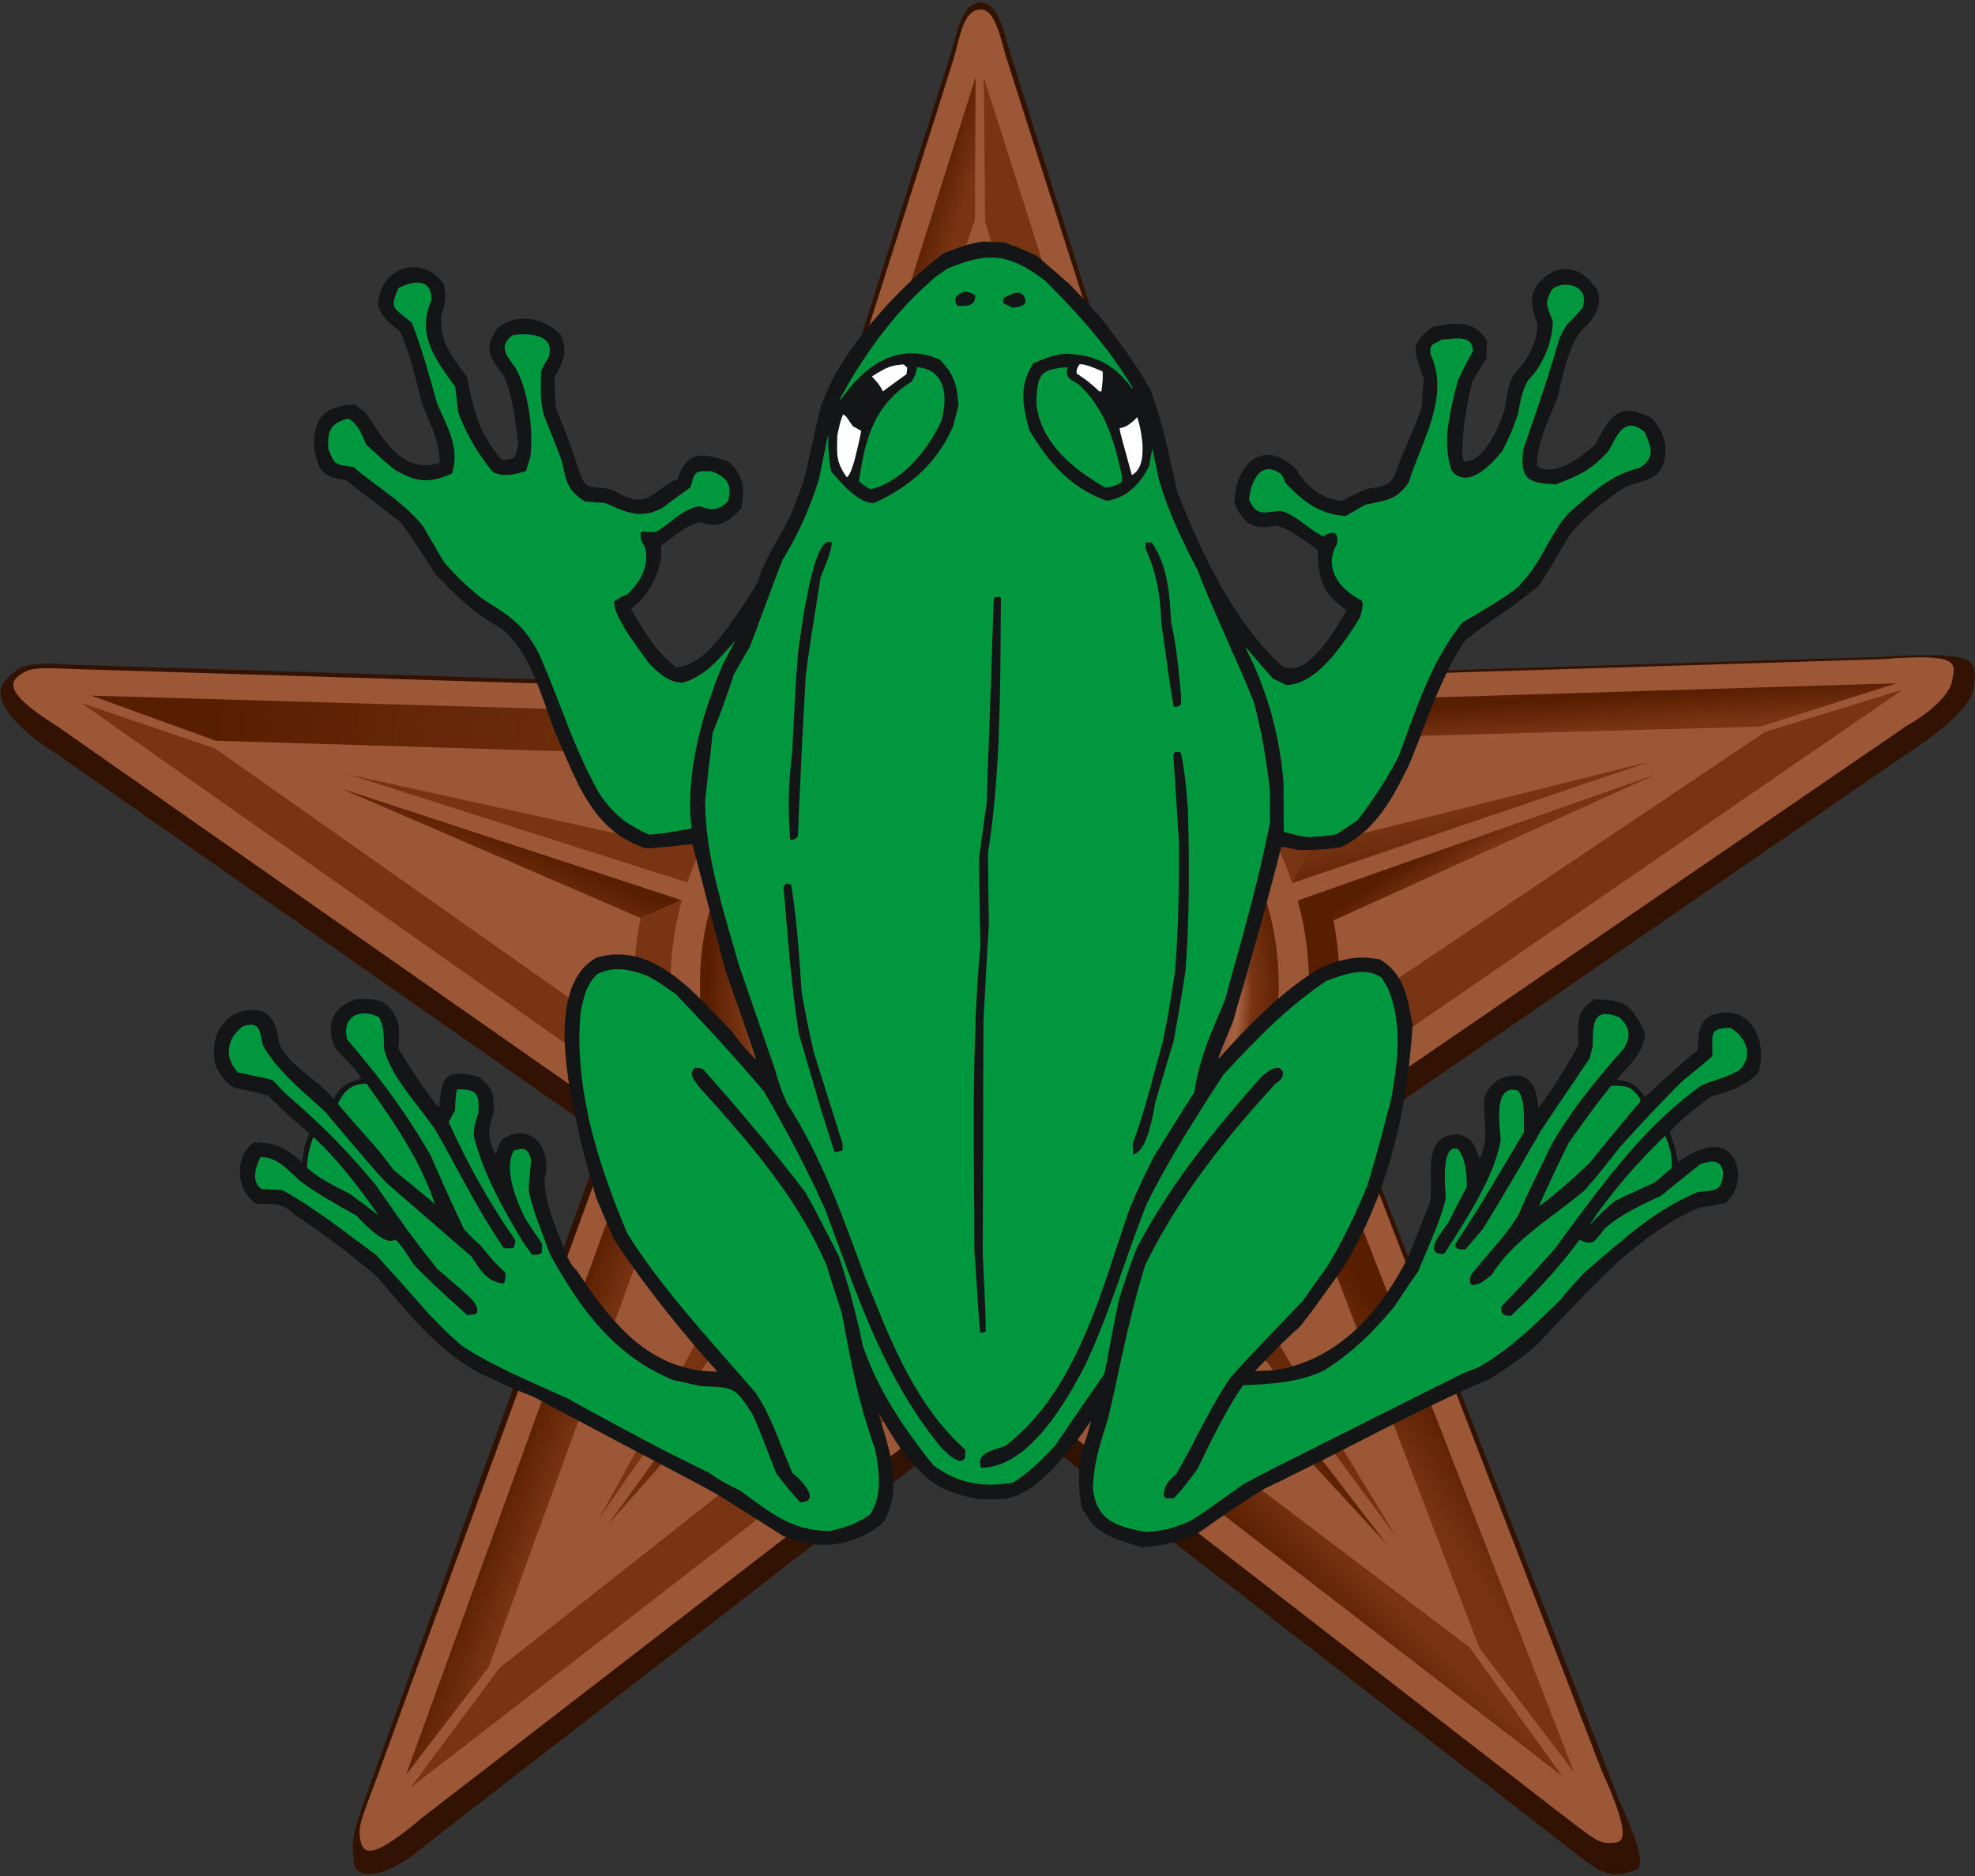 <?xml version="1.0" encoding="UTF-8" standalone="no"?>
<svg xmlns="http://www.w3.org/2000/svg" xmlns:xlink="http://www.w3.org/1999/xlink" id="svg2" display="inline" version="1.1" viewBox="0 0 2000 1900">
  <rect x="0" y="0" width="2000" height="1900" fill="#333333" stroke="none"/>
  <defs id="defs6">
    <linearGradient xlink:href="#linearGradient4103-9-8-7-2-4" id="linearGradient3618-9-2" x1="284.55" x2="817.01" y1="-143.24" y2="-101.51" gradientTransform="matrix(1.09 .032 -.03 1.029 -99.928 838.82)" gradientUnits="userSpaceOnUse"/>
    <linearGradient id="linearGradient4103-9-8-7-2-4">
      <stop id="stop4105-3-8-4-7-8" offset="0" stop-color="#581e00" stop-opacity="1"/>
      <stop id="stop4107-1-2-0-9-6" offset="1" stop-color="#793513" stop-opacity="1"/>
    </linearGradient>
    <linearGradient xlink:href="#linearGradient4103-9-8-7-2-4" id="linearGradient3615-5-5" x1="893.21" x2="927.48" y1="-418.624" y2="-408.84" gradientTransform="matrix(1.09 0 0 1.03 -106.108 869.793)" gradientUnits="userSpaceOnUse"/>
    <linearGradient xlink:href="#linearGradient4103-9-8-7-2-4" id="linearGradient3611-4-0" x1="1643.5" x2="1645.1" y1="-138.08" y2="-105.39" gradientTransform="matrix(1.09 -.019 .018 1.029 -100.204 874.467)" gradientUnits="userSpaceOnUse"/>
    <linearGradient xlink:href="#linearGradient4103-9-8-7-2-4" id="linearGradient3608-3-9" x1="697.058" x2="639.591" y1="1393.693" y2="1427.693" gradientTransform="matrix(1.057 -.049 .049 1.057 655.674 -13.847)" gradientUnits="userSpaceOnUse"/>
    <linearGradient xlink:href="#linearGradient4103-9-8-7-2-4" id="linearGradient3603-1-0" x1="613.42" x2="659.64" y1="465.83" y2="480.78" gradientTransform="matrix(1.09 .032 -.03 1.029 -91.213 856.155)" gradientUnits="userSpaceOnUse"/>
    <linearGradient xlink:href="#linearGradient4103-9-8-7-2-4" id="linearGradient4659-0" x1="487.705" x2="531.116" y1="1535.619" y2="1489.137" gradientTransform="rotate(1.978 2926.091 22916.147) scale(1.058)" gradientUnits="userSpaceOnUse"/>
    <linearGradient xlink:href="#linearGradient4103-9-8-7-2-4" id="linearGradient3547-3-6" x1="1460.717" x2="1445.05" y1="54.209" y2="-19.84" gradientTransform="matrix(1.09 0 0 1.03 -112.494 885.584)" gradientUnits="userSpaceOnUse"/>
    <linearGradient xlink:href="#linearGradient4103-9-8-7-2-4" id="linearGradient3543-3-1" x1="819.717" x2="727.227" y1="1390.389" y2="1370.465" gradientTransform="translate(0 -0)" gradientUnits="userSpaceOnUse"/>
    <linearGradient xlink:href="#linearGradient4103-9-8-7-2-4" id="linearGradient3540-4-3" x1="610.254" x2="590.621" y1="27.394" y2="71.839" gradientTransform="matrix(1.09 0 0 1.03 -77.413 885.457)" gradientUnits="userSpaceOnUse"/>
    <linearGradient xlink:href="#linearGradient4103-9-8-7-2-4" id="linearGradient3537-1-8" x1="1184.219" x2="1385.005" y1="1422.703" y2="1422.703" gradientTransform="translate(0 -0)" gradientUnits="userSpaceOnUse"/>
    <linearGradient xlink:href="#linearGradient4103-9-8-7-2-4" id="linearGradient3534-1-9" x1="1400.436" x2="1416.443" y1="28.418" y2="51.708" gradientTransform="matrix(1.09 0 0 1.03 -112.494 885.584)" gradientUnits="userSpaceOnUse"/>
    <linearGradient xlink:href="#linearGradient4103-9-8-7-2-4" id="linearGradient3531-3-3" x1="1263.219" x2="1222.48" y1="1416.072" y2="1453.253" gradientTransform="translate(0 -0)" gradientUnits="userSpaceOnUse"/>
    <linearGradient xlink:href="#linearGradient4103-9-8-7-2-4" id="linearGradient3528-8-4" x1="768.97" x2="809.975" y1="486.94" y2="530.309" gradientTransform="matrix(1.09 0 0 1.03 -84.519 884.873)" gradientUnits="userSpaceOnUse"/>
    <linearGradient xlink:href="#linearGradient4103-9-8-7-2-4" id="linearGradient3503-7-4" x1="1013.6" x2="1071.419" y1="-276.37" y2="-276.37" gradientTransform="matrix(1.03 0 0 1.03 -34.628 885.083)" gradientUnits="userSpaceOnUse"/>
    <linearGradient id="XMLID_29_" x1="-178.958" x2="-261.754" y1="428.346" y2="335.055" gradientTransform="matrix(-.992 -.126 -.126 .992 719.787 -65.008)" gradientUnits="userSpaceOnUse">
      <stop id="stop16" offset="0" stop-color="#fdef46"/>
      <stop id="stop18" offset=".096" stop-color="#f5ec45"/>
      <stop id="stop20" offset=".245" stop-color="#e1e445"/>
      <stop id="stop22" offset=".429" stop-color="#c0d847"/>
      <stop id="stop24" offset=".638" stop-color="#8fc748"/>
      <stop id="stop26" offset=".815" stop-color="#5bba49"/>
      <stop id="stop28" offset=".854" stop-color="#58b148"/>
      <stop id="stop30" offset=".911" stop-color="#4da044"/>
      <stop id="stop32" offset=".978" stop-color="#3c893f"/>
      <stop id="stop34" offset="1" stop-color="#37803d"/>
    </linearGradient>
    <linearGradient id="XMLID_30_" x1="-132.115" x2="-45.82" y1="298.946" y2="226.645" gradientTransform="matrix(-.992 -.126 -.126 .992 719.787 -65.008)" gradientUnits="userSpaceOnUse">
      <stop id="stop43" offset=".006" stop-color="#fdf168"/>
      <stop id="stop45" offset=".517" stop-color="#5bba49"/>
      <stop id="stop47" offset="1" stop-color="#37803d"/>
    </linearGradient>
    <linearGradient id="XMLID_32_" x1="-2.191" x2="247.362" y1="452.666" y2="460.829" gradientTransform="matrix(-.992 -.126 -.126 .992 719.787 -65.008)" gradientUnits="userSpaceOnUse">
      <stop id="stop111" offset="0" stop-color="#fdef46"/>
      <stop id="stop113" offset=".517" stop-color="#5bba49"/>
      <stop id="stop115" offset="1" stop-color="#37803d"/>
    </linearGradient>
    <linearGradient id="XMLID_33_" x1="-149.831" x2="32.36" y1="564.889" y2="412.243" gradientTransform="matrix(-.992 -.126 -.126 .992 719.787 -65.008)" gradientUnits="userSpaceOnUse">
      <stop id="stop122" offset="0" stop-color="#fdef46"/>
      <stop id="stop124" offset=".517" stop-color="#5bba49"/>
      <stop id="stop126" offset="1" stop-color="#37803d"/>
    </linearGradient>
    <radialGradient xlink:href="#radialGradient4233-2-8-6-2-7-2-0" id="radialGradient3495-4-6" cx="1016.7" cy="1101.8" r="267.14" gradientTransform="matrix(1.03 0 0 1.03 -34.628 -90.538)" gradientUnits="userSpaceOnUse"/>
    <radialGradient id="radialGradient4233-2-8-6-2-7-2-0" cx="1016.7" cy="1101.8" r="267.14" gradientUnits="userSpaceOnUse">
      <stop id="stop4215-7-1-1-1-6-7-6" offset="0" stop-color="#fff" stop-opacity="1"/>
      <stop id="stop4279-7-5-4-6-1-7-6" offset=".646" stop-color="#581e00" stop-opacity="1"/>
      <stop id="stop4221-6-2-2-8-4-9-1" offset=".722" stop-color="#793513" stop-opacity="1"/>
      <stop id="stop4223-1-3-3-5-2-3-8" offset=".834" stop-color="#a86442" stop-opacity="1"/>
      <stop id="stop4235-4-2-2-7-3-1-4" offset=".88" stop-color="#793513" stop-opacity="1"/>
      <stop id="stop4217-2-4-2-6-2-9-9" offset="1" stop-color="#581e00" stop-opacity="1"/>
    </radialGradient>
    <radialGradient xlink:href="#radialGradient7422-1-6-3" id="radialGradient3491-8-6" cx="1015.424" cy="1050.879" r="115.03" fx="1015.424" fy="1050.879" gradientTransform="matrix(1 0 0 .999 0 .714)" gradientUnits="userSpaceOnUse"/>
    <radialGradient id="radialGradient7422-1-6-3" cx="1016.7" cy="1101.8" r="267.14" gradientUnits="userSpaceOnUse">
      <stop id="stop7424-6-5-7" offset="0" stop-color="#fff" stop-opacity="1"/>
      <stop id="stop7426-8-0-8" offset=".5" stop-color="#581e00" stop-opacity="1"/>
      <stop id="stop7428-5-2-8" offset=".55" stop-color="#793513" stop-opacity="1"/>
      <stop id="stop7430-7-8-2" offset=".6" stop-color="#a86442" stop-opacity="1"/>
      <stop id="stop7432-6-6-9" offset=".83" stop-color="#793513" stop-opacity="1"/>
      <stop id="stop7434-1-0-1" offset="1" stop-color="#581e00" stop-opacity="1"/>
    </radialGradient>
    <radialGradient id="XMLID_31_" cx="839.667" cy="71.919" r="17.683" gradientUnits="userSpaceOnUse">
      <stop id="stop60" offset=".006" stop-color="#f4f1a1"/>
      <stop id="stop62" offset=".013" stop-color="#eae89e"/>
      <stop id="stop64" offset=".053" stop-color="#c7c795"/>
      <stop id="stop66" offset=".098" stop-color="#a5a788"/>
      <stop id="stop68" offset=".147" stop-color="#898b78"/>
      <stop id="stop70" offset=".2" stop-color="#727469"/>
      <stop id="stop72" offset=".258" stop-color="#5d5e58"/>
      <stop id="stop74" offset=".324" stop-color="#4a4b48"/>
      <stop id="stop76" offset=".401" stop-color="#3a3a39"/>
      <stop id="stop78" offset=".496" stop-color="#2e2c2c"/>
      <stop id="stop80" offset=".629" stop-color="#252223"/>
      <stop id="stop82" offset="1" stop-color="#231f20"/>
    </radialGradient>
    <pattern id="EMFhbasepattern" width="6" height="6" x="0" y="0" patternUnits="userSpaceOnUse"/>
    <style id="style6" type="text/css">
      .str3{stroke:#000;stroke-width:21;stroke-linecap:round}.str1,.str2{stroke:#000;stroke-width:42}.str2{stroke-linecap:round}.str0{stroke:#000;stroke-width:56}.fil4{fill:none}.fil5{fill:#1f1a17}.fil3{fill:#000}.fil0{fill:#ba2b1a}.fil1{fill:#e9cc0c}.fil2{fill:#fff}
    </style>
  </defs>
  <g id="g3734">
    <path id="path13491-8" fill="#321100" fill-opacity=".941" d="M962.761 54.242 759.873 694.693l-680.335-21.242c-38.581-1.205-57.416-6.283-75.529 17.407-12.207 15.966 7.777 44.041 53.416 72.76L611.52 1150.916 368.138 1825.942c-16.447 45.616-9.342 50.044-9.372 62.025-.025 9.557 22.063 23.076 71.053-18.375l577.766-447.739 564.664 437.091c43.688 33.818 53.48 45.072 77.639 37.003 10.164-3.395 22.798.696-10.798-74.167l-262.784-676.824 554.195-381.151s66.353-40.759 68.415-68.474c1.971-26.72 8.991-36.413-98.789-29.904l-677.466 20.896-199.47-632.032c-6.536-20.708-11.633-51.811-30.317-51.652-18.194.155-22.66 26.627-30.113 51.604zm43.57 857.474c12.972 0 38.18 9.47 49.734 14.412 37.709 27.708 43.325 78.205 36.437 100.24-9.07 20.663-25.77 43.807-41.437 54.704-15.092 9.232-38.429 14.648-59.607 13.819-21.269-5.064-45.092-19.227-62.712-36.268-9.539-18.947-15.933-44.615-16.633-62.475.744-26.898 18.2-55.785 38.651-71.819 11.544-5.765 41.58-12.509 55.566-12.612z" display="inline"/>
    <path id="path13491" fill="#9c5836" fill-opacity="1" d="M965.277 61 763.395 698.936 79.537 677.721c-38.581-1.197-48.122-2.951-60.585 6.733-11.686 9.08-7.167 21.982 38.472 50.701L625.609 1132.516 382.726 1797.478c-16.636 45.547-21.4 52.893-17.2 68.429 3.609 13.351 14.591 15.249 63.581-26.203l578.478-446.316 564.664 437.091c43.688 33.818 47.138 36.872 59.524 35.996 9.102-.643 24.559 2.457-9.792-73.16l-258.255-669.779 566.774-388.195s41.779-22.829 46.276-45.579c3.753-18.988 7.984-28.362-71.618-22.105l-685.265 21.399-199.973-628.007c-6.589-20.692-11.633-51.56-26.543-51.4-18.194.194-20.647 26.376-28.1 51.353zM1007.337 925.519c12.972 0 29.123 8.463 40.677 13.405 38.421 27.708 38.416 76.02 29.393 95.208-9.07 20.663-18.725 29.718-34.392 40.615-15.092 9.232-28.365 10.622-49.543 9.794-21.269-5.064-41.016-14.662-56.501-36.685-6.693-11.119-12.792-28.341-12.781-41.931.033-29.033 19.135-58.927 46.702-72.825 11.544-5.765 22.46-7.478 36.445-7.581z" display="inline"/>
    <g id="g4494" fill-opacity="1" display="inline" transform="translate(0 0)">
      <path id="path13513" fill="url(#linearGradient3618-9-2)" d="M782.391 724.524 92.373 704.526l126.167 45.669 539.096 16.389"/>
      <path id="path13515" fill="url(#linearGradient3615-5-5)" d="m824.381 709.694 162.877-487.438.712-144.21L784.104 722.28l40.277-12.582v-.003z"/>
      <path id="path13519" fill="#793513" d="M1197.959 712.564 996.21 78.179l1.423 146.495 141.802 463.456 58.523 24.434v.001z"/>
      <path id="path13521" fill="url(#linearGradient3611-4-0)" d="m1231.472 750.961 551.371-15.116 137.751-43.835-719.841 21.956 30.719 36.995z"/>
      <path id="path13523" fill="url(#linearGradient3608-3-9)" d="m1305.888 1167.972 192.327 501.308 95.853 125.829-263.157-676.449"/>
      <path id="path13525" fill="#793513" d="m1336.963 1104.313 590.025-405.963-139.599 42.899-448.693 301.39"/>
      <path id="path13531" fill="#793513" d="M663.233 1071.81 217.862 758.058 82.25 711.964 666.358 1122.772"/>
      <path id="path13533" fill="url(#linearGradient3603-1-0)" d="m690.622 1151.8-28.556-44.98-250.924 690.765 83.829-109.192 195.651-536.593z"/>
      <path id="path13537" fill="#793513" d="m1011.607 1349.229-57.822-13.197-447.785 353.109-90.575 121.731 596.181-461.643z"/>
      <path id="path13539" fill="url(#linearGradient4659-0)" d="m1045.611 1333.535-51.847 11.774 588.083 453.371-93.673-130.279-442.563-334.866z"/>
    </g>
    <g id="g3552" display="inline" transform="translate(-70.971 -109.231) scale(1.067)">
      <path id="path13487" fill="#581e00" fill-opacity=".925" d="M1006.768 931.809c-61.57 0-111.485 49.924-111.485 111.496 0 61.567 49.915 111.454 111.485 111.454 61.611 0 111.618-49.888 111.618-111.454 0-61.569-50.008-111.496-111.618-111.496zm0 41.641c36.812 0 72.789 29.299 72.789 69.852 0 40.079-30.791 74.09-72.789 74.09-41.957 0-71.743-32.125-71.743-74.09 0-41.965 36.387-69.852 71.743-69.852z"/>
      <path id="path13493" fill="url(#linearGradient3547-3-6)" fill-opacity="1" d="m1293.023 940.56 339.972-115.48-322.967 80.75"/>
      <path id="path13497" fill="#793513" fill-opacity="1" d="m696.792 903.44-299.071-65.763 321.211 102.359"/>
      <path id="path13501" fill="url(#linearGradient3543-3-1)" fill-opacity="1" d="m777.837 1284.88-143.101 259.439L819.717 1276.311"/>
      <path id="path13503" fill="url(#linearGradient3540-4-3)" fill-opacity="1" d="M713.387 956.828 389.899 850.727l284.754 123.047"/>
      <path id="path13505" fill="url(#linearGradient3537-1-8)" fill-opacity="1" d="m1225.333 1287.878-40.447-6.406 206.72 279.633-166.273-273.227z"/>
      <path id="path13507" fill="url(#linearGradient3534-1-9)" fill-opacity="1" d="m1331.226 976.493 306.046-138.781-339.017 119.368"/>
      <path id="path13509" fill="url(#linearGradient3531-3-3)" fill-opacity="1" d="m1163.027 1330.475 219.823 237.893-212.456-276.52"/>
      <path id="path13511" fill="url(#linearGradient3528-8-4)" fill-opacity="1" d="m834.035 1286.805-191.015 263.258 196.169-221.514"/>
      <path id="path13838" fill="url(#linearGradient3503-7-4)" fill-opacity="1" d="m1040.014 705.791-36.914-336.383 8.892 365.138"/>
      <path id="path13842" fill="#793513" fill-opacity="1" d="M995.245 734.936 989.979 368.228l-22.669 337.879"/>
      <path id="path13856" fill="#793513" fill-opacity="1" d="M967.31 705.636c-121.362 12.859-223.376 90.51-270.767 197.67l22.15 37.066c39.355-116.481 147.685-201.191 276.434-205.669l-27.816-29.064z"/>
      <path id="path13858" fill="#793513" fill-opacity="1" d="M1310.555 905.744c-46.67-108.039-148.767-186.582-270.541-199.955l-28.023 28.755c130.943 2.594 241.488 88.214 281.152 206.349"/>
      <path id="path13860" fill="#581e00" fill-opacity="1" d="M1225.354 1288.793c69.026-61.309 112.605-150.713 112.605-250.31 0-21.404-2.061-42.365-5.872-62.657l-33.998-18.827c7.006 25.579 10.818 52.503 10.818 80.311 0 100.359-48.833 189.31-124.144 244.41l40.592 7.073z"/>
      <path id="path13862" fill="#793513" fill-opacity="1" d="M674.393 973.631c-4.121 20.984-6.284 42.666-6.284 64.852 0 97.991 42.147 186.108 109.298 247.314l42.59-9.276c-71.303-55.399-117.179-141.952-117.179-239.211 0-27.911 3.781-54.948 10.859-80.62l-39.283 16.941z"/>
      <path id="path13864" fill="url(#radialGradient3495-4-6)" d="M1005.398 762.777c-151.641 0-274.59 122.874-274.59 274.432 0 151.547 122.949 274.473 274.59 274.473 151.651 0 274.662-122.926 274.662-274.473 0-151.557-123.011-274.432-274.662-274.432zm0 97.136c97.976 0 177.51 79.387 177.51 177.295 0 97.908-79.534 177.285-177.51 177.285-97.955 0-177.397-79.377-177.397-177.285 0-97.908 79.442-177.295 177.397-177.295z"/>
      <path id="path13866" fill="#581e00" fill-opacity="1" d="M838.067 1329.82c48.699 27.591 105.002 43.374 164.962 43.374 58.518 0 113.429-14.98 161.232-41.305l6.49-40.461c-47.494 30.814-104.054 48.717-164.941 48.717-63.834 0-123.083-19.757-171.947-53.484l4.203 43.158z"/>
      <path id="path13868" fill="url(#radialGradient3491-8-6)" fill-opacity="1" d="M1006.598 926c-63.493 0-114.973 51.48-114.973 114.966 0 63.486 51.48 114.935 114.973 114.935 63.514 0 115.087-51.449 115.087-114.935 0-63.488-51.573-114.966-115.087-114.966zm0 36.618c43.337 0 78.44 35.079 78.44 78.35 0 43.271-35.102 78.342-78.44 78.342-43.266 0-78.358-35.071-78.358-78.342 0-43.27 35.092-78.35 78.358-78.35z"/>
    </g>
  </g>
  <g id="layer1" display="inline">
    <g id="g4158" fill-opacity="1" fill-rule="evenodd" stroke="none" transform="translate(175.879 3.733) scale(3.059)">
      <path id="path2685" fill="#131516" d="m318.155 510.321-2.373-.727-1.11-.344-1.11-.383-1.071-.383-1.033-.383-.995-.459-.995-.459-.957-.498-.957-.574-.918-.612-.88-.689-.88-.765-.88-.804-.88-1.34-.88-1.301-.842-1.301-.842-1.301-.191-1.225-.153-1.186-.153-1.186-.115-1.148-.076-1.148-.076-1.148-.038-1.11-.038-1.11v-1.11l.038-1.072.038-1.11.038-1.11.115-1.11.115-1.11.115-1.11.153-1.11.651-1.799.497-1.416.421-1.148.344-1.033.306-1.033.344-1.148.383-1.378.497-1.761-.651.88-.612.842-.651.88-.612.88-.612.88-.651.842-.612.88-.612.88-2.449 2.909-2.564 3.023-1.339 1.493-1.339 1.454-1.416 1.454-1.454 1.34-.727.689-.765.651-.765.612-.765.612-.804.574-.804.536-.804.536-.842.459-.842.459-.842.459-.88.383-.88.344-.918.306-.918.306-.957.23-.957.191h-8.074l-1.186-.23-1.225-.23-1.263-.306-1.301-.306-1.263-.383-1.301-.421-1.301-.459-1.263-.459-1.225-.536-1.225-.574-1.11-.612-1.071-.612-.497-.344-.497-.344-.459-.344-.459-.344-.421-.383-.383-.344-.344-.383-.344-.421-.612-.498-.574-.498-.574-.536-.612-.574-1.11-1.186-1.071-1.186-1.071-1.301-.995-1.301-.995-1.34-.957-1.378-.918-1.378-.88-1.378-.88-1.378-.842-1.378-1.607-2.679-1.492-2.526.612 2.143.651 2.182.651 2.182.651 2.182.574 2.22.574 2.258.23 1.11.23 1.11.191 1.148.191 1.11.153 1.148.115 1.11.076 1.11.076 1.148v1.11l-.038 1.148-.038 1.11-.115 1.11-.153 1.148-.23 1.11-.23 1.11-.306 1.11-.383 1.11-.421 1.11-.497 1.072-.536 1.11-.459.536-.459.498-.536.498-.536.459-.574.421-.612.421-.612.383-.612.383-1.301.689-1.301.689-1.225.612-1.225.612-1.722.536-1.645.459-.804.191-.804.153-.765.153-.765.115-.765.115-.765.076-.727.076-.727.038h-2.181l-.727-.038-1.416-.115-1.416-.191-1.416-.268-1.416-.344-1.454-.383-1.492-.459-1.531-.536-1.569-.536-2.717-1.761-2.717-1.722-2.717-1.722-2.717-1.722-2.755-1.722-2.717-1.722-2.717-1.722-2.717-1.684-1.607-.88-2.066-1.148-2.564-1.378-2.985-1.569-3.368-1.799-3.635-1.914-3.942-2.105-4.209-2.182-4.324-2.296-4.516-2.373-4.592-2.449-4.63-2.449-4.63-2.449-4.592-2.411-4.477-2.411-4.362-2.335-3.176-1.301-2.449-1.033-2.028-.88-1.722-.727-1.722-.765-1.837-.88-2.22-1.033-2.832-1.301-1.339-.727-1.301-.765-1.301-.804-1.263-.804-1.225-.842-1.225-.88-1.186-.88-1.186-.919-1.148-.919-1.148-.957-1.11-.995-1.11-.995-1.071-.995-1.071-1.033-1.071-1.033-1.033-1.033-2.028-2.105-1.99-2.182-1.952-2.182-1.913-2.182-1.875-2.182-1.875-2.182-1.875-2.182-1.837-2.143-1.722-1.493-1.722-1.454-1.76-1.454-1.722-1.378-1.76-1.378-1.722-1.378-1.76-1.34-1.722-1.301-1.76-1.263-1.76-1.301-1.76-1.263-1.722-1.225-1.76-1.225-1.76-1.225-1.76-1.225-1.76-1.225-.383-.344-.344-.344-.383-.306-.383-.268-.727-.498-.727-.383-.727-.306-.727-.23-.689-.153-.727-.153-.765-.038-.727-.076h-1.531l-1.607-.038-1.684-.076-.651-.421-.612-.459-.536-.536-.536-.536-.459-.574-.459-.612-.383-.651-.383-.651-.306-.689-.268-.689-.23-.727-.191-.727-.191-.727-.115-.765-.077-.727v-1.493l.038-.765.077-.727.115-.727.153-.727.23-.689.23-.689.268-.689.306-.651.383-.612.383-.574.421-.574.497-.536.497-.498.536-.421.612-.421 1.186.038 1.11.038 1.11.115 1.033.153.995.191.995.268.957.306.918.344.918.421.918.498.918.536.88.612.957.651.918.765.957.842.995.88.115-.727.115-.727.115-.727.115-.727.153-.727.115-.689.115-.727.153-.689.727-1.837.383-1.033.077-.344.077-.23v-.536l-2.87-2.526-2.22-1.952-1.722-1.531-1.378-1.263-1.148-1.11-1.148-1.11-1.301-1.263-1.531-1.531-1.531-.459-1.492-.421-1.416-.383-1.378-.306-1.378-.306-1.339-.268-1.339-.268-1.378-.306-.612-.344-.536-.344-.536-.383-.497-.421-.421-.421-.421-.421-.383-.459-.383-.459-.651-.919-.612-.919-.536-.957-.536-.88-.268-1.033-.153-.995-.153-.995-.077-.995-.038-.995.038-.957.077-.919.115-.919.191-.919.23-.88.268-.842.344-.804.344-.804.421-.765.459-.727.497-.689.536-.612.612-.612.612-.574.651-.498.727-.459.727-.421.804-.383.804-.306.842-.268.88-.191.918-.115.957-.076h.995l1.033.038 1.033.153 1.071.191.765.498.651.498.574.536.497.536.459.536.383.574.306.574.306.651.23.651.23.689.191.727.191.804.306 1.684.383 1.914.306.651.344.689.383.612.421.651.459.612.459.574.497.574.536.574 1.071 1.148 1.186 1.072 1.225 1.072 1.263 1.033 2.564 2.105 2.602 2.143 1.225 1.072 1.225 1.148.574.574.536.574.574.612.497.612.459-.765.421-.689.459-.612.421-.574.459-.536.497-.459.497-.421.497-.383.574-.344.574-.306.574-.306.651-.268.689-.268.727-.23.765-.268.804-.23v-.153l-.077-.23-.115-.23-.153-.268-.383-.574-.497-.689-.574-.727-.651-.765-.727-.804-.727-.765-1.454-1.531-1.301-1.34-.957-.957-.459-.459-.383-.689-.344-.689-.268-.689-.268-.689-.191-.651-.191-.689-.115-.651-.115-.689-.038-.651-.038-.612v-.651l.077-.612.077-.612.153-.612.153-.574.191-.574.23-.574.306-.536.306-.498.344-.498.344-.498.421-.459.459-.459.459-.421.536-.421.536-.344.574-.383.612-.306.651-.306.651-.268.727-.268.727-.23 1.301-.038 1.225-.038 1.148.038 1.11.038.995.115.995.191.459.115.459.153.421.153.421.191.421.23.383.23.383.268.383.306.383.306.344.344.344.383.344.421.344.459.306.459.306.536.306.536.306.612.268.612.306.689.268.727.077 1.263.038.995.038.842v1.607l-.038.957-.038 1.148-.077 1.493 1.492 2.488 1.492 2.411 1.531 2.373 1.569 2.373 1.645 2.373 1.684 2.411 1.837 2.411 1.913 2.488.115-.115.191-.038.153-1.837.191-1.646.115-.765.115-.689.153-.689.153-.612.153-.612.191-.536.191-.498.23-.459.23-.421.268-.383.306-.344.344-.306.344-.268.383-.23.421-.191.459-.153.497-.115.536-.076.574-.038.612-.038.651.038.727.038.727.115.804.115 1.76.344 1.952.459.765.689.689.651.612.574.536.574.459.574.421.536.306.574.306.574.23.612.191.651.115.727.076.765.076.88v2.028l-.038 1.186-.536 1.875-.459 1.761-.153.804-.115.804-.115.804-.038.804.038.804.076.804.153.842.191.842.306.919.383.919.459.995.536 1.033.459-1.378.497-1.301.268-.651.306-.612.306-.536.344-.536.88-.536.842-.421.842-.383.842-.268.804-.191.804-.115.765-.038.765.038.727.076.689.153.651.23.651.268.651.344.574.421.536.459.536.498.459.536.459.574.421.651.344.689.344.689.268.765.268.765.191.804.115.842.115.88.038.88v.88l-.076.919-.115.957-.153.919-.23.957v.804l.038.765.038.765.076.765.23 1.569.268 1.493.344 1.531.383 1.531.459 1.493.459 1.531.536 1.531.574 1.493.574 1.569.612 1.531 1.225 3.138 1.225 3.215.612 1.263.689 1.378.421.689.459.689.306.344.268.344.344.306.344.306 2.105 3.1 2.143 3.138 1.11 1.531 1.11 1.531 1.11 1.493 1.186 1.493 1.148 1.493 1.225 1.416 1.225 1.416 1.263 1.378 1.263 1.34 1.301 1.301 1.339 1.263 1.378 1.225 1.416 1.148 1.454 1.11 1.492 1.072 1.531.995 1.569.919 1.607.88 1.645.804 1.684.727 1.76.651 1.799.574 1.837.498 1.875.421 1.952.344 2.028.23 2.066.153 2.105.038-2.411-2.679-2.334-2.679-2.334-2.679-2.258-2.679-2.258-2.679-2.181-2.679-2.181-2.679-2.143-2.717-2.105-2.717-2.066-2.717-2.066-2.717-2.028-2.756-1.99-2.794-1.99-2.794-1.952-2.832-1.913-2.87-.765-1.761-.765-1.761-.765-1.761-.727-1.761-.765-1.761-.727-1.761-.765-1.761-.727-1.722-.497-1.799-.497-1.799-.497-1.799-.497-1.761-.497-1.761-.497-1.799-.497-1.761-.497-1.761-.765-3.253-.88-3.712-.918-4.095-.957-4.44-.459-2.296-.421-2.335-.421-2.373-.383-2.411-.306-2.449-.306-2.411-.23-2.449-.191-2.449-.115-2.411-.076-2.411.038-2.373.115-2.296.23-2.258.268-2.22.421-2.105.536-2.067.612-1.952.765-1.837.88-1.761 1.033-1.607 1.148-1.493 1.339-1.378 1.454-1.186 1.645-1.072 1.76-.459 1.76-.306 1.684-.23 1.684-.076 1.645.038 1.645.153 1.607.23 1.569.344 1.531.459 1.531.536 1.492.612 1.454.689 1.454.804 1.454.842 1.416.88 1.378.957 1.378 1.033 1.339 1.072 1.339 1.11 1.301 1.148 1.301 1.148 1.263 1.225 1.263 1.225 1.263 1.225 2.449 2.526 2.373 2.488 2.373 2.449 2.296 2.373.765 1.11.804 1.11.918 1.148.957 1.148 1.033 1.148 1.071 1.186 1.11 1.186 1.148 1.186v-.268l-.038-.191-.076-.344-.153-.498-.23-.651-.306-.957-.421-1.186-.497-1.569-.689-1.914-.804-2.335-.957-2.794-1.148-3.291-1.339-3.827-1.569-4.401-1.76-5.052-.689-2.641-.689-2.603-.689-2.641-.689-2.641-.689-2.603-.689-2.641-.689-2.603-.689-2.641-.689-2.603-.651-2.641-.689-2.603-.689-2.641-.689-2.603-.689-2.603-.689-2.641-.689-2.603h-.574l-.995.076-1.416.153-1.799.191-2.143.23-2.449.23-2.755.268-3.023.191-1.684-.536-1.607-.651-1.531-.689-1.492-.765-1.378-.804-1.339-.88-1.301-.919-1.225-.995-1.148-1.033-1.11-1.11-1.071-1.148-1.033-1.148-.957-1.225-.918-1.263-.88-1.263-.88-1.34-.804-1.34-.804-1.378-.765-1.378-.727-1.416-.689-1.454-.689-1.416-.689-1.454-.651-1.493-1.301-2.947-1.263-2.947-1.263-2.909-1.263-2.87-.842-2.296-.804-2.296-.842-2.373-.804-2.335-.88-2.373-.88-2.373-.918-2.335-.957-2.296-.497-1.148-.536-1.11-.536-1.11-.574-1.072-.574-1.072-.612-1.033-.612-1.033-.651-.995-.689-.957-.689-.957-.727-.919-.765-.88-.804-.842-.804-.842-.842-.765-.918-.765-1.645-.919-1.607-.957-1.569-.995-1.531-1.033-1.454-1.072-1.454-1.11-1.378-1.148-1.378-1.148-1.339-1.186-1.301-1.225-1.263-1.186-1.263-1.263-2.449-2.488-2.373-2.526-1.378-2.182-1.416-2.22-1.416-2.22-1.454-2.22-1.416-2.143-1.416-2.067L76.42 173.449l-1.378-1.799-2.296-1.761-2.258-1.761-2.296-1.761-2.258-1.761-2.296-1.761-2.258-1.722-2.258-1.761-2.296-1.722-1.492-.191-1.301-.268-.612-.153-.536-.153-.536-.153-.497-.191-.459-.23-.421-.191-.383-.23-.344-.268-.344-.23-.344-.306-.268-.268-.268-.344-.268-.306-.23-.344-.191-.383-.191-.383-.344-.842-.344-.88-.268-1.033-.23-1.072-.268-1.186-.268-1.263v-.919l.038-.88.077-.88.077-.804.077-.765.153-.765.115-.689.191-.689.191-.651.23-.574.23-.574.306-.574.268-.498.344-.498.344-.459.421-.421.383-.383.459-.383.497-.344.497-.306.536-.306.574-.268.612-.23.612-.23.689-.191.689-.153.727-.153.765-.153.804-.115.842-.076.88-.076.918-.076.918.689.88.689.918.651.88.689 2.066 3.138 2.22 3.368.612.842.612.842.612.842.651.804.689.804.651.765.727.765.727.689.727.689.765.651.804.574.804.536.842.498.842.421.88.383.918.306.957.23.957.191.995.076h1.033l1.033-.076 1.11-.153 1.11-.268 1.148-.383v-.689l-.038-.651-.038-.689-.077-.651-.191-1.301-.268-1.301-.306-1.301-.344-1.263-.383-1.225-.421-1.225-.957-2.411-.995-2.373-.957-2.296-.957-2.258-.727-3.1-.765-3.1-.804-3.062-.804-3.062-.459-1.493-.459-1.493-.459-1.454-.497-1.454-.536-1.416-.536-1.416-.574-1.378-.612-1.378-1.263-1.033-1.148-.957-1.071-.957-.957-.957-.459-.498-.421-.498-.383-.498-.344-.536-.344-.574-.306-.612-.268-.612-.23-.651.038-1.148.115-1.072.191-1.072.268-.995.344-.957.383-.919.459-.88.536-.804.574-.765.612-.689.651-.651.689-.574.765-.536.765-.459.804-.421.804-.306.88-.268.842-.191.88-.153.918-.038h.88l.918.115.918.153.88.268.918.306.88.421.842.498.842.574.842.689.765.765.765.842.727.919.268 1.378.153 1.225.077.612v.612l.038.574-.038.574-.038.612-.077.612-.115.612-.153.612-.191.651-.191.689-.268.689-.268.727-.038.842-.038.804.038.765.038.765.038.727.077.727.115.689.115.689.153.651.153.651.191.651.191.612.23.612.23.612.268.574.268.612.612 1.148.689 1.186.727 1.148.804 1.186 1.722 2.449 1.952 2.641.383 1.914.383 1.837.421 1.837.383 1.799.459 1.761.497 1.722.536 1.722.574 1.684.306.842.344.842.344.842.383.804.421.842.421.842.421.804.497.804.497.842.536.804.536.804.574.842.612.804.651.804.689.804.727.842.842-.076.689-.076.651-.076.536-.115.421-.153.383-.153.306-.23.268-.23.23-.306.191-.383.153-.383.153-.498.268-1.148.306-1.493-.383-2.87-.421-2.985-.421-3.023-.497-3.023-.306-1.493-.306-1.454-.344-1.454-.383-1.416-.421-1.378-.459-1.34-.497-1.263-.574-1.225-.88-1.11-.765-1.033-.689-.995-.612-.919-.536-.919-.421-.842-.153-.421-.153-.421-.115-.421-.115-.421-.076-.459-.038-.421v-.842l.038-.459.076-.459.115-.459.153-.459.153-.498.191-.498.23-.498.268-.536.612-1.148.765-1.186.574-.459.612-.421.612-.383.651-.344.612-.306.651-.268.651-.23.651-.23.689-.153.651-.153.689-.076.689-.076.689-.038h1.378l.689.076.689.076.689.153.689.153.651.153.689.23.689.23.651.306.689.306.651.306.651.383.651.383.612.421.612.459.612.498.612.498.574.536.421.919.344.919.153.459.115.459.076.459.076.421.076.88.038.88-.076.842-.115.88-.191.842-.268.842-.306.88-.383.88-.421.88-.459.919-.497.919-.536.919.076 2.756.076 2.105.038 1.531.038 1.148.076.842.038.689.076.612.115.689 1.033 2.603 1.033 2.641 1.033 2.603.995 2.641.995 2.717.957 2.756.957 2.832.918 2.909.383.88.383.765.344.612.344.536.344.421.383.306.383.268.421.191.497.153.574.076.612.115.727.076 1.76.153 2.22.306.842.306.804.306.804.344.727.383 1.416.727 1.454.651.727.268.727.23.804.191.804.076.459.038h.421l.459-.038.497-.038.497-.076.497-.076.536-.153.536-.153.574-.306.612-.383.612-.421.612-.421 1.301-.919 1.263-.919 1.301-.88 1.225-.804.612-.344.612-.306.612-.23.536-.191.306-.842.268-.804.306-.765.344-.689.306-.612.383-.612.344-.536.383-.498.421-.421.421-.383.421-.383.459-.306.459-.268.497-.191.497-.191.536-.153.536-.115.536-.038.574-.038h1.225l.612.076.651.115.689.115.651.153.727.153.727.191.727.23 1.531.536 1.645.574.804.88.727.842.651.804.536.842.497.842.383.804.306.88.268.842.153.919.115.919.076.995-.038 1.033-.038 1.072-.115 1.11-.153 1.225-.23 1.263-.765.842-.765.765-.765.689-.765.651-.727.574-.765.536-.765.421-.804.383-.383.153-.421.115-.421.115-.421.115-.421.038-.421.076h-1.378l-.459-.076-.497-.076-.497-.076-.497-.115-.536-.153-.536-.191-.536-.191-.421.038-.383.115-.421.076-.421.153-.842.306-.88.421-.842.459-.88.498-.842.536-.88.574-1.684 1.225-1.607 1.263-1.569 1.148-1.416 1.033.038.612.038.612.038.612v.612l-.038.612-.038.612-.076.612-.115.612-.23 1.225-.306 1.225-.383 1.186-.459 1.186-.536 1.186-.536 1.148-.612 1.11-.651 1.11-.689 1.033-.727 1.033-.765.995-.765.957-1.645 1.34-.88.727-.23.23-.115.153-.076.153-.076.153 1.531 2.564 1.531 2.564.804 1.263.804 1.263.804 1.225.88 1.263.88 1.225.918 1.186.995 1.186 1.033 1.148 1.071 1.148 1.148 1.11 1.225 1.072 1.301 1.033.842-.115.88-.191.804-.23.842-.268.804-.306.765-.383.765-.421.765-.421.765-.498.689-.536.727-.536.689-.574.689-.612.689-.651.651-.651.651-.689 1.225-1.378 1.225-1.454 1.148-1.493 1.11-1.493 2.105-2.947 1.99-2.717 1.301-1.99 1.033-1.531.765-1.225.651-.995.574-.919.536-.957.651-1.072.765-1.378.497-1.493.497-1.493.612-1.416.612-1.416.651-1.416.689-1.34.727-1.378.727-1.34 1.531-2.679 1.492-2.679.765-1.34.727-1.378.727-1.378.689-1.416.497-1.34.497-1.34.497-1.34.536-1.378.497-1.34.497-1.34.497-1.34.497-1.34.765-2.947.727-3.138.727-3.253.765-3.33.727-3.33.765-3.253.727-3.177.727-2.985.497-1.11.459-1.11.497-1.148.497-1.11.497-1.148.497-1.11.497-1.11.536-1.148.804-1.416.842-1.416.88-1.416.918-1.416.918-1.454.957-1.416.995-1.378 1.033-1.416 1.033-1.416 1.033-1.378 1.11-1.378 1.11-1.378 1.11-1.378 1.148-1.34 1.148-1.34 1.186-1.34 1.186-1.34 1.186-1.301 1.225-1.263 1.225-1.263 1.225-1.263 1.263-1.225 1.263-1.225 1.263-1.186 1.263-1.186 1.263-1.148 1.301-1.148 1.263-1.11 1.301-1.072 1.263-1.072 1.301-1.033 1.301-.995 1.569-.651 1.607-.612 1.607-.574 1.645-.574 1.645-.498 1.684-.421.842-.191.88-.153.88-.153.88-.153.842.038.842.038.842.038h.842l.88.038.842.038.842.038h.88l1.799.651 1.416.536 1.148.421 1.071.421 1.071.459 1.186.498 1.492.689 1.913.842.344.344.612.574.88.727 1.11.957 1.339 1.148 1.607 1.378 1.799 1.569 2.028 1.837.268.153.306.268.536.498.804.842 1.263 1.34 1.837 1.952 2.526 2.717 3.329 3.598 2.181 2.756 2.181 2.87 2.181 2.909 2.143 2.985 1.071 1.531 1.033 1.531 1.071 1.569 1.033 1.607.995 1.607.995 1.607.995 1.646.957 1.646.765 1.99.689 2.028.689 2.028.612 2.067.612 2.105.612 2.105.536 2.105.536 2.143.536 2.182.497 2.143.497 2.182.459 2.182.497 2.182.459 2.22.497 2.182.497 2.182 1.492 3.674 1.569 3.751 1.607 3.827 1.722 3.865.88 1.914.918 1.952.957 1.952.918 1.914.995 1.952.995 1.914 1.033 1.952 1.033 1.875 1.071 1.914 1.11 1.875 1.148 1.875 1.148 1.837 1.186 1.799 1.186 1.799 1.263 1.761 1.263 1.722 1.301 1.722 1.301 1.646 1.378 1.646 1.378 1.607 1.416 1.531 1.454 1.493 1.492 1.454 1.531 1.416.765.383.804.23.804.115.804.038.804-.115.804-.191.804-.306.804-.344.842-.459.804-.536.765-.612.804-.651.765-.727.765-.765.765-.804.765-.842.727-.88.689-.88.689-.919.689-.919 1.263-1.837 1.186-1.799 1.033-1.722.957-1.531.804-1.378.612-1.11-.765-.536-.765-.536-.727-.536-.651-.536-.612-.536-.574-.536-.536-.536-.497-.536-.459-.536-.459-.574-.383-.536-.383-.574-.306-.536-.306-.574-.268-.612-.268-.574-.23-.612-.191-.574-.191-.651-.153-.612-.268-1.301-.23-1.378-.153-1.416-.115-1.493-.076-1.569-.076-1.646-1.76-1.225-1.722-1.186-1.722-1.186-1.722-1.148-.842-.536-.842-.498-.842-.459-.804-.421-.842-.383-.804-.344-.842-.268-.804-.23-1.492.23-1.339.153-.651.038-.612.038h-.574l-.574-.038-.536-.038-.497-.076-.497-.115-.459-.115-.459-.153-.421-.153-.421-.191-.421-.23-.383-.23-.344-.268-.344-.268-.344-.306-.344-.344-.306-.344-.344-.383-.306-.421-.574-.88-.574-.957-.574-1.11-.536-1.186.038-1.186.076-1.148.115-1.148.191-1.11.23-1.072.306-1.072.306-.995.383-.957.421-.919.459-.88.497-.804.574-.804.574-.689.612-.651.651-.574.689-.536.727-.459.727-.383.765-.306.804-.191.842-.153.88-.076.842.038.918.115.918.23.957.306.957.421.957.536.995.612.995.727.995.88 1.033.957.612.957.612.957.689.919.727.919.765.88.842.804.88.765.918.727.459.344.497.344.497.306.497.306.536.268.536.268.574.268.536.23.574.23.612.191.612.153.612.153.612.153.651.115.689.076.651.076.995-.536.995-.536.995-.498 1.033-.498 1.033-.498 1.071-.498 1.11-.459 1.148-.459 1.416-.23 1.263-.191 1.071-.23.957-.23.804-.268.727-.268.306-.191.306-.191.306-.191.268-.23.23-.23.23-.268.23-.268.23-.306.383-.689.421-.842.383-.957.421-1.11.421-1.263.497-1.416 1.339-3.1 1.033-2.411.842-1.914.689-1.684.651-1.607.689-1.722.804-2.067.995-2.564.076-1.186.076-1.186.115-1.186.076-1.148.076-1.186.115-1.186.115-1.148.115-1.148-1.071-3.368-.88-2.679-.344-1.148-.268-1.033-.076-.498-.076-.459-.038-.459v-.459l.038-.421.038-.421.115-.421.115-.421.191-.421.191-.421.268-.421.306-.421.306-.421.383-.459.459-.459.459-.498 1.148-1.033 1.339-1.11 1.301-.268 1.263-.268 1.301-.23 1.263-.191 1.263-.153 1.263-.076h1.225l.612.038.574.038.612.076.574.115.574.153.574.191.574.191.536.23.536.306.536.306.497.383.536.383.459.459.497.498.459.536.459.574.421.651.421.689-.076 1.416-.076 1.416-.076 1.416-.038 1.454-.612.957-.574.957-.612.957-.574.957-.574.957-.574.995-.574.957-.574.995-.497 2.105-.497 2.143-.421 2.143-.421 2.22-.344 2.22-.344 2.258-.268 2.258-.268 2.22-.038.727-.038 1.033-.076 1.225-.038 1.378v2.028l.076.612.076.574.115.498.115.421.191.344.651-.038.612-.076.612-.153.612-.23.574-.268.574-.344.574-.383.536-.421.536-.459.536-.536.497-.536.497-.574.459-.612.497-.612.421-.651.459-.689.804-1.378.765-1.416.689-1.416.651-1.416.574-1.378.497-1.301.421-1.186.344-1.072.268-1.607.23-1.569.268-1.493.306-1.416.153-.727.153-.689.23-.689.191-.651.268-.689.268-.651.306-.689.344-.651.88-.995.842-.995.765-.995.727-.957.689-.957.612-.995.612-.995.497-.995.497-.995.421-1.072.383-1.033.306-1.11.268-1.148.191-1.186.153-1.225.115-1.263-.306-.804-.306-.765-.23-.727-.23-.727-.191-.689-.191-.689-.153-.651-.076-.651-.076-.651-.076-.612v-1.186l.038-.574.076-.536.115-.574.153-.536.153-.498.23-.498.23-.498.306-.498.306-.459.344-.498.383-.459.421-.421.459-.459.497-.421.536-.459.574-.421.612-.421.651-.421.689-.383.765-.421 1.148-.268 1.071-.153.536-.077h.497l.497-.038.497.038h.459l.459.077.421.077.459.077.421.115.421.153.383.153.421.153.383.191.421.23.383.23.383.268.765.574.727.651.765.765.765.804.765.919.804.957.306.842.23.804.191.765.076.765v.765l-.038.727-.115.727-.191.727-.23.727-.306.727-.344.689-.383.727-.459.689-.497.727-.536.727-.574.727-.574.421-.536.498-.497.498-.497.574-.497.612-.459.612-.421.689-.421.689-.421.689-.383.765-.344.765-.344.804-.651 1.607-.612 1.684-.536 1.684-.497 1.722-.459 1.684-.421 1.684-.727 3.138-.651 2.832-.497 1.378-.536 1.378-.574 1.378-.574 1.416-1.148 2.832-1.11 2.832-.536 1.454-.459 1.454-.421 1.493-.383 1.454-.153.765-.153.727-.115.765-.115.765-.076.727-.076.765-.038.765v.804l.536.344.574.306.574.23.574.153.612.115.651.076h.612l.689-.038.651-.076.651-.115.689-.191.689-.191.651-.23.689-.268.689-.306.689-.344.651-.344.651-.344.689-.383.612-.421 1.263-.842 1.186-.842 1.148-.88 1.033-.842.918-.804.804-.727.918-1.646.842-1.531.842-1.454.842-1.34.383-.612.421-.612.421-.536.459-.536.421-.459.459-.459.459-.421.497-.344.497-.344.497-.268.536-.23.574-.191.612-.115.612-.115.651-.038.689.038.727.076.765.115.765.191.842.23.88.306.957.383.957.421 1.033.498.842.88.765.919.344.459.344.498.306.498.306.498.268.498.268.536.23.498.23.536.191.536.191.574.153.536.115.536.115.574.076.574.076.574.038.536v1.148l-.038.574-.076.612-.076.574-.115.574-.153.574-.191.574-.191.612-.23.574-.268.574-.306.574-.268.383-.306.344-.306.306-.306.306-.344.306-.306.268-.344.23-.383.23-.727.421-.765.383-.765.306-.804.268-1.607.536-1.645.459-.804.23-.765.306-.765.268-.765.344-2.449 1.684-2.449 1.761-1.186.88-1.225.919-1.186.957-1.186.995-1.148.957-1.148 1.033-1.071 1.033-1.11 1.072-1.033 1.072-.995 1.11-.995 1.11-.918 1.148-2.947 4.899-2.181 3.712-1.645 2.717-1.148 1.875-.765 1.301-.574.842-.421.651-.459.651-1.454 1.225-1.492 1.225-1.492 1.186-1.531 1.148-3.1 2.296-3.176 2.22-3.138 2.182-3.138 2.22-1.531 1.11-1.531 1.148-1.492 1.148-1.454 1.148-.765 1.148-.727 1.186-.727 1.186-.689 1.186-.689 1.225-.651 1.225-.651 1.225-.651 1.263-1.186 2.526-1.186 2.526-1.148 2.603-1.071 2.603-1.071 2.603-1.033 2.641-1.033 2.641-1.033 2.679-.995 2.641-1.033 2.641-1.033 2.603-1.071 2.603-.957 1.99-.995 1.99-1.033 1.99-1.071 1.99-1.11 1.99-1.186 1.99-.612.957-.651.957-.651.919-.651.957-.689.919-.727.88-.689.88-.765.842-.765.842-.765.804-.804.804-.842.765-.88.727-.88.689-.88.689-.918.651-.957.612-.995.574-.995.536-1.071.498-1.875.306-1.799.23-1.76.191-1.76.115-1.684.115-1.722.038-1.684.038h-1.684l-1.684-.344-1.263-.268-.918-.191-.651-.115-.459-.076-.344-.038h-.612l-.88 3.598-.918 3.598-.957 3.598-.957 3.598-.957 3.598-.957 3.598-.995 3.598-.995 3.598-1.033 3.598-1.033 3.598-.995 3.598-1.033 3.598-1.033 3.598-1.071 3.598-1.033 3.598-1.033 3.598-1.645 4.057-1.263 3.062-.88 2.182-.574 1.493-.344.919-.153.536-.038.23.038.115 1.875-2.067 1.875-2.105 1.913-2.067 1.952-2.028 1.99-2.067 1.99-1.99 2.028-1.99 2.105-1.99 2.105-1.914 2.143-1.875 2.143-1.799 2.22-1.799 2.258-1.684 2.296-1.646 1.186-.804 1.148-.765 1.186-.765 1.186-.765 1.263-.498 1.186-.498 1.225-.421 1.148-.421 1.186-.383 1.148-.306 1.186-.268 1.148-.23 1.186-.191 1.186-.115 1.225-.076h1.263l1.263.038 1.339.115 1.339.191 1.416.23.727.421.727.459.651.498.612.498.612.498.536.536.536.574.497.574.459.574.459.612.383.612.383.651.383.651.344.689.306.689.306.689.268.727.268.727.23.727.23.765.421 1.531.344 1.569.651 3.253.612 3.33-.191 2.679-.191 2.641-.268 2.641-.268 2.641-.268 2.641-.344 2.603-.344 2.641-.383 2.641-.421 2.603-.459 2.603-.497 2.603-.536 2.603-.574 2.603-.574 2.564-.651 2.564-.689 2.564-.689 2.564-.765 2.526-.804 2.526-.842 2.526-.88 2.488-.918 2.488-.995 2.449-.995 2.449-1.071 2.449-1.11 2.449-1.186 2.373-1.186 2.411-1.263 2.373-1.301 2.335-1.378 2.335-1.416 2.335-3.329 4.631-2.564 3.559-1.913 2.679-1.492 2.028-1.148 1.569-1.033 1.378-1.071 1.34-1.225 1.607-1.875 1.646-1.913 1.799-1.913 1.837-1.913 1.914-1.875 1.952-1.875 1.914-1.837 1.875-1.76 1.799h.727l.727-.038.727-.038.727-.038h.727l.727-.038.727-.038.765-.038 1.99-.306 1.952-.383 1.875-.459 1.875-.536 1.837-.612 1.799-.689 1.722-.727 1.722-.804 1.645-.88 1.645-.919 1.569-.995 1.569-1.033 1.531-1.11 1.454-1.148 1.454-1.186 1.416-1.263 1.339-1.263 1.339-1.34 1.301-1.378 1.301-1.416 1.225-1.454 1.186-1.493 1.186-1.531 1.11-1.569 1.11-1.607 1.071-1.607 1.071-1.646.995-1.646.995-1.684.957-1.722.918-1.722.88-1.761.88-2.22.88-2.22.88-2.22.88-2.22.88-2.182.88-2.22.88-2.22.88-2.22.115-.842.115-.842.038-.842.038-.919.038-1.837-.038-1.875v-4.669l.076-.919.076-.88.076-.88.153-.842.153-.804.23-.765.23-.765.306-.689.383-.689.421-.612.497-.574.536-.498.651-.459.689-.383.804-.344.842-.268.957-.191 1.071-.115 1.148-.038.765.268.727.306.612.306.574.306.497.306.421.383.421.383.344.421.344.459.306.498.306.574.306.651.574 1.493.689 1.799.306-.727.306-.689.23-.727.23-.689.153-.689.153-.689.153-.689.076-.651.153-1.34.076-1.34v-1.263l-.076-1.301-.153-2.564-.153-2.526-.038-1.263v-1.263l.038-.651.038-.612.076-.651.076-.651.536-.919.497-.842.574-.727.536-.689.574-.612.612-.574.612-.459.651-.421.689-.344.727-.306.804-.268.804-.191.88-.115.918-.115.995-.076h1.033l.459.115.421.153.383.191.383.153.383.23.344.191.306.23.306.23.268.268.268.268.268.268.23.306.421.612.344.689.344.727.268.765.23.804.191.842.153.88.153.919.153.957.115.995 1.799-2.526 1.76-2.564 1.722-2.526 1.645-2.564 1.645-2.603 1.569-2.641 1.531-2.679 1.492-2.717-.038-2.794-.038-2.373v-1.033l.076-.995.076-.919.153-.88.115-.383.153-.421.115-.383.191-.421.191-.383.23-.383.268-.344.268-.383.306-.383.383-.383.383-.344.421-.383.459-.383.497-.383.536-.383.574-.421 1.799.038 1.607.076.765.038.727.076.651.076.651.115.651.153.574.115.574.191.536.153.497.23.497.23.459.268.459.268.459.306.421.344.383.383.421.383.383.459.383.459.383.498.344.536.765 1.148.727 1.34.765 1.493.804 1.646v.574l-.038.574-.076.574-.115.574-.115.536-.153.536-.191.536-.191.498-.23.498-.23.536-.23.498-.306.459-.574.957-.651.957-.727.919-.727.919-.765.88-.804.88-1.607 1.761-1.531 1.761 1.607.383 1.378.344.612.191.536.23.574.23.497.268.497.344.497.344.459.421.497.459.497.536.536.612.574.689.574.804 2.181-1.99 2.143-1.99 2.143-1.99 2.143-1.952 2.143-1.914 2.181-1.914 2.22-1.875 2.22-1.799.115-1.875.115-1.722.038-.804.076-.765.115-.765.191-.689.191-.689.268-.651.306-.651.421-.651.23-.306.23-.306.306-.268.268-.306.689-.574.804-.612 1.148-.344 1.11-.268 1.11-.191 1.033-.076h1.033l.957.038.918.153.88.23.88.268.804.383.765.421.727.459.651.536.651.612.574.651.536.689.497.765.459.765.421.842.344.842.306.919.268.919.23.957.153.995.115.995.038 1.033v1.033l-.038 1.072-.076 1.033-.153 1.072-.23 1.072-.268 1.072-.918.919-.918.765-.918.727-.918.689-.957.574-.918.536-.957.498-.957.459-.995.421-.995.383-1.033.344-1.033.383-2.143.689-2.258.727-1.684 1.263-1.799 1.378-1.837 1.416-1.837 1.493-.918.765-.88.765-.88.765-.804.804-.804.765-.765.765-.727.804-.612.765.459 1.11.421 1.11.383 1.11.344 1.186.306 1.225.306 1.301.306 1.378.306 1.454.651-.498.689-.498.727-.459.727-.459.727-.421.727-.421.765-.383.765-.383.727-.344.765-.268.765-.268.765-.23.765-.191.727-.115.727-.115.727-.038.727.038.689.038.651.153.651.191.651.23.612.306.574.383.536.459.536.536.459.612.459.689.421.804.344.842.344.957.268 1.033.23 1.11-.076 1.646-.191 1.378-.076.651-.153.574-.153.574-.191.574-.23.536-.306.536-.306.536-.344.574-.421.574-.459.612-.536.651-.574.727-1.11.191-1.11.23-1.071.23-1.071.23-1.033.191-.995.153-1.033.153-.957.115-.957.344-.957.383-.918.421-.957.421-1.837.919-1.799.957-1.799 1.033-1.76 1.072-1.722 1.11-1.722 1.186-1.684 1.186-1.684 1.225-1.607 1.263-1.645 1.263-1.569 1.263-1.569 1.301-1.569 1.263-1.531 1.263-1.722 1.684-1.684 1.646-1.722 1.684-1.684 1.684-1.722 1.684-1.684 1.722-1.645 1.684-1.684 1.722-1.684 1.722-1.645 1.722-1.645 1.722-1.645 1.722-1.645 1.722-1.645 1.761-1.645 1.722-1.607 1.722-1.875 1.646-1.913 1.569-1.952 1.493-1.952 1.454-1.99 1.416-1.99 1.34-1.99 1.301-1.99 1.263-4.822 2.105-4.783 2.143-4.745 2.182-4.707 2.258-4.707 2.258-4.707 2.335-4.669 2.335-4.63 2.335-4.63 2.373-4.63 2.335-4.63 2.373-4.63 2.335-4.63 2.296-4.63 2.296-4.63 2.296-4.63 2.22-2.794 1.722-2.717 1.761-2.717 1.761-2.717 1.799-2.679 1.837-2.679 1.875-2.679 1.875-2.717 1.875-1.225.612-1.186.536-1.186.498-1.148.421-1.11.421-1.148.344-1.11.306-1.11.306-1.148.23-1.11.23-1.148.23-1.148.153-2.411.344-2.526.268z"/>
      <path id="path2687" fill="#00973f" d="m319.992 505.652-1.799-.383-1.722-.421-1.607-.421-.727-.268-.727-.268-.727-.268-.651-.306-.651-.306-.651-.344-.574-.344-.574-.383-.536-.421-.497-.421-.497-.459-.459-.498-.421-.498-.421-.574-.344-.574-.344-.612-.344-.651-.268-.689-.268-.727-.23-.765-.191-.804-.191-.842-.153-.919-.115-.919.076-1.684.115-1.646.191-1.569.191-1.531.23-1.454.306-1.454.306-1.416.344-1.416.765-2.832.842-2.87.918-2.947.957-3.138.689-3.138.727-3.177.689-3.138.689-3.138.651-3.138.689-3.138.689-3.1.727-3.138.689-3.1.765-3.1.727-3.1.804-3.1.804-3.062.842-3.062.88-3.062.918-3.062 1.033-2.105 1.071-2.067 1.071-2.067 1.148-2.067 1.11-2.028 1.186-2.028 1.186-1.99 1.186-1.99 1.225-1.952 1.263-1.99 1.263-1.914 1.301-1.952 1.301-1.914 1.339-1.875 1.339-1.914 1.378-1.875 1.378-1.837 1.416-1.875 1.416-1.837 1.416-1.799 2.908-3.636 2.947-3.559 2.985-3.521 3.061-3.521 3.1-3.444 3.1-3.444.612-.459.536-.421.459-.344.344-.421.153-.191.115-.23.115-.23.076-.268.038-.268.076-.306v-.344l.038-.421-.153-.306-.153-.268-.191-.23-.191-.191-.191-.153-.23-.153-.23-.076-.23-.038-.23-.038h-.268l-.23.038-.268.038-.536.191-.536.23-.536.306-.536.306-.497.344-.459.344-.842.651-.536.459-2.947 3.291-2.87 3.33-2.832 3.33-2.832 3.33-2.755 3.368-2.717 3.368-2.679 3.445-2.602 3.444-2.602 3.483-2.487 3.521-1.263 1.799-1.225 1.799-1.186 1.799-1.186 1.837-1.186 1.837-1.148 1.875-1.148 1.875-1.11 1.875-1.11 1.914-1.11 1.952-1.071 1.952-1.071 1.952-.842 2.067-.804 2.105-.765 2.143-.765 2.143-.727 2.182-.727 2.22-.727 2.22-.689 2.22-.727 3.406-.727 3.598-.727 3.636-.651 3.521-.651 3.33-.536 2.985-.497 2.488-.421 1.914-2.028 2.909-2.028 2.909-2.028 2.947-1.99 2.909-2.028 2.947-1.99 2.909-2.028 2.947-1.99 2.947-1.645 1.799-1.645 1.684-1.607 1.646-1.645 1.531-.842.765-.88.765-.88.727-.88.727-.957.689-.957.727-.995.689-1.071.689-1.913.306-1.837.191-.918.076-.918.076-.88.038h-1.76l-.88-.038-.842-.038-.842-.076-.88-.115-.804-.115-.842-.115-.804-.191-.842-.153-.804-.23-.804-.23-.765-.23-.804-.268-.765-.306-.765-.344-.765-.344-.765-.344-.765-.383-.765-.421-.727-.459-.765-.459-.727-.459-.727-.536-.727-.536-1.875-2.296-1.799-2.335-1.799-2.373-1.722-2.373-1.684-2.373-1.645-2.411-1.569-2.449-1.531-2.449-1.492-2.488-1.378-2.488-1.339-2.526-1.263-2.564-.612-1.263-.574-1.301-.574-1.263-.536-1.301-.536-1.34-.497-1.301-.497-1.301-.459-1.34-.421-1.952-.421-1.952-.421-1.914-.459-1.914-.459-1.952-.497-1.875-.459-1.914-.497-1.875-.497-1.875-.536-1.837-.536-1.837-.536-1.837-.536-1.799-.574-1.761-.574-1.761-.574-1.761-2.794-5.435-2.143-4.133-1.607-3.1-1.186-2.296-.918-1.722-.765-1.416-.765-1.34-.842-1.531-2.105-2.717-2.066-2.717-2.105-2.641-2.105-2.641-2.105-2.603-2.105-2.603-2.066-2.564-2.143-2.526-2.105-2.526-2.105-2.488-2.105-2.488-2.143-2.488-2.143-2.449-2.143-2.449-2.143-2.449-2.143-2.449-.727-.268-.536-.115-.612-.076h-.918l-.344.383-.268.383-.191.383-.115.383-.038.344v.383l.115.383.115.383.191.421.23.383.268.421.268.421.651.842.689.957 2.985 3.291 2.985 3.33 2.985 3.406 2.947 3.406 2.947 3.445 2.87 3.521 1.454 1.761 1.416 1.799 1.378 1.799 1.378 1.799 1.378 1.837 1.339 1.837 1.339 1.837 1.301 1.875 1.263 1.914 1.263 1.914 1.225 1.914 1.186 1.952 1.186 1.99 1.148 1.99 1.11 1.99 1.071 2.028 1.033 2.067.995 2.067.995 2.105.918 2.105.612 1.99.612 1.952.612 1.99.651 1.952.612 1.952.651 1.99.612 1.952.651 1.952.536 2.794.497 2.794.536 2.794.536 2.794.536 2.794.574 2.756.612 2.794.612 2.794.651 2.794.689 2.794.727 2.794.765 2.794.842 2.794.88 2.794.918 2.832 1.033 2.832.23 1.225.268 1.34.23 1.34.191 1.378.191 1.416.115 1.416.076 1.416.038 1.454-.038 1.454-.115 1.416-.115.727-.076.689-.153.727-.153.689-.191.689-.191.689-.268.651-.268.651-.268.651-.344.651-.344.651-.383.612-.804.536-.804.536-.842.459-.804.459-.842.421-.842.421-.842.383-.88.344-.842.306-.842.306-.88.268-.842.23-.88.23-.842.23-.842.153-.88.191-1.186-.038-1.148-.038-1.11-.115-1.11-.115-1.071-.153-1.033-.23-1.033-.23-.995-.23-.995-.306-.957-.306-.957-.344-.918-.383-.918-.383-.918-.421-.88-.459-.88-.459-1.722-.957-1.684-1.072-1.684-1.11-1.684-1.148-1.684-1.225-1.684-1.225-1.722-1.263-1.722-1.301-1.607-.727-1.492-.727-1.378-.765-1.301-.727-1.263-.765-1.225-.765-1.186-.804-1.186-.765-3.061-1.454-2.985-1.493-2.985-1.493-2.985-1.493-2.947-1.493-2.908-1.531-2.908-1.531-2.908-1.531-2.87-1.531-2.87-1.531-2.87-1.569-2.832-1.531-2.87-1.569-2.832-1.531-2.832-1.569-2.832-1.569-2.258-.995-2.258-1.033-2.258-.995-2.258-.995-2.258-1.033-2.258-1.033-2.258-1.033-2.258-1.033-2.22-1.072-2.181-1.11-2.181-1.11-2.143-1.11-2.105-1.186-2.105-1.186-1.99-1.263-1.99-1.263-1.952-1.761-1.531-1.378-1.225-1.148-1.071-1.033-1.071-1.072-1.148-1.186-1.378-1.416-1.799-1.875-3.635-4.133-3.176-3.559-2.717-3.062-2.296-2.526-1.875-2.067-1.416-1.607-1.033-1.148-.612-.765-1.952-1.454-1.952-1.454-1.99-1.454-1.952-1.454-1.913-1.454-1.952-1.454-1.952-1.416-1.952-1.416-1.952-1.378-1.952-1.34-1.952-1.34-1.952-1.301-1.952-1.263-1.99-1.225-1.952-1.148-1.99-1.148-.842-.038-.88-.076-.842-.038-.88-.038-.842-.038h-.842l-.842-.038-.842-.038-.344-.23-.306-.268-.306-.306-.23-.268-.23-.306-.191-.344-.153-.306-.153-.344-.115-.344-.077-.344-.077-.383-.038-.344v-.765l.038-.765.115-.765.153-.727.191-.727.23-.727.268-.651.268-.612.268-.574.23-.536.497.038h.497l.459.076.497.076.421.076.459.115.421.115.421.153.842.344.804.383.765.459.765.536.765.536.727.612.765.651.727.689 1.531 1.416 1.607 1.531 1.033.765 1.071.765 1.071.765 1.148.765 2.296 1.454 2.373 1.454 2.449 1.416 2.449 1.454 2.526 1.416 2.526 1.416.765.842 1.225 1.301.765.765.842.804.918.804.957.804.957.765.957.689.497.306.497.306.497.23.459.23.459.153.459.153.459.076.421.038h.421l.383-.076.344-.153.383-.191.268.191.344.268.344.383.383.459.842 1.072.918 1.225.88 1.34.88 1.301.804 1.225.689 1.033 1.952 1.99 2.066 2.067 2.181 2.067 2.258 2.105 2.258 2.105 2.296 2.105 2.296 2.067 2.22 2.028 1.339-.153.804-.115.268-.038.23-.115.268-.115.306-.153.076-.306.038-.306v-.612l-.076-.306-.076-.306-.115-.306-.115-.306-.344-.612-.383-.574-.459-.612-.536-.574-1.071-1.033-1.071-.957-.918-.804-.651-.612-.918-.765-.918-.804-.918-.765-.918-.804-.918-.804-.918-.765-.918-.804-.918-.765-1.378-1.722-1.378-1.761-1.378-1.722-1.339-1.722-1.301-1.761-1.301-1.722-1.301-1.722-1.263-1.722-1.225-1.761-1.225-1.722-1.225-1.722-1.186-1.722-1.186-1.684-1.186-1.722-1.186-1.684-1.148-1.684-1.799-2.182-1.799-2.105-1.799-2.105-1.837-2.028-1.799-1.99-1.837-1.952-1.837-1.952-1.875-1.875-1.875-1.875-1.875-1.837-1.913-1.837-1.952-1.799-1.952-1.799-1.99-1.761-1.99-1.799-2.028-1.761-1.033-1.033-.995-1.072-1.033-1.072-.995-1.072-.306-.153-.383-.153-.574-.153-.88-.23-1.339-.306-1.952-.383-2.679-.574-3.559-.765-.459-.498-.383-.498-.344-.498-.344-.498-.306-.536-.23-.498-.23-.536-.191-.498-.191-.536-.115-.498-.115-.536-.038-.498-.038-.498v-1.033l.077-.498.077-.498.115-.498.115-.498.191-.459.191-.498.23-.459.23-.459.268-.459.306-.459.344-.421.344-.421.383-.421.383-.421.459-.383.421-.383.497-.383.957-.268.842-.153.383-.076h.995l.306.076.268.038.23.115.23.115.23.115.191.153.191.191.153.191.268.459.268.536.191.612.191.689.344 1.607.344 1.837.459.804.497.804.497.765.536.765 1.071 1.493 1.148 1.493 1.225 1.416 1.263 1.378 1.263 1.378 1.339 1.34 1.378 1.34 1.378 1.301 1.416 1.301 1.454 1.301 2.908 2.603 2.908 2.679 4.936 5.856 3.788 4.478 2.87 3.368 2.143 2.526 1.722 1.952 1.454 1.646 1.492 1.646 1.722 1.875 1.76 1.531 1.76 1.531 1.76 1.531 1.76 1.531 1.76 1.531 1.76 1.531 1.76 1.531 1.76 1.531 1.799 1.531 1.76 1.531 1.76 1.531 1.76 1.531 1.76 1.531 1.76 1.531 1.799 1.531 1.76 1.531.918 1.416.995 1.493.497.727.536.689.574.727.574.651.651.612.689.574.344.268.344.268.383.23.421.23.383.191.421.191.459.153.459.153.459.115.497.115.497.076.536.038.23-.421.153-.421.115-.459.076-.421.038-.919-.038-.957-1.263-1.148-1.148-1.11-1.071-1.11-.957-1.072-.918-1.072-.918-1.11-.88-1.11-.918-1.11-2.411-2.22-1.378-1.34-.918-.995-.995-1.11-1.952-4.21-1.531-3.291-1.225-2.679-1.071-2.335-1.033-2.296-1.11-2.526-1.339-3.023-1.645-3.827-1.569-2.679-1.569-2.603-1.569-2.564-1.645-2.526-1.645-2.488-1.684-2.488-1.684-2.411-1.722-2.411-1.76-2.373-1.76-2.335-1.799-2.335-1.837-2.296-1.837-2.258-1.837-2.258-1.913-2.258-1.875-2.22-.153-.727-.115-.651-.077-.651v-1.186l.077-.574.115-.536.115-.498.191-.459.191-.459.23-.383.268-.383.306-.344.306-.344.383-.268.344-.268.421-.23.421-.191.459-.153.459-.153.459-.076.497-.076.536-.038h.536l.536.038.536.076.536.115.574.115.574.191.574.191.574.23.612.268.306.612.268.574.23.612.191.574.191.612.115.612.115.651.077.612.115 1.301.038 1.378.038 1.378.038 1.493.23.919.268.88.306.88.344.88.383.88.421.88.421.842.459.88.459.842.497.842.497.842.536.842 1.148 1.684 1.186 1.684 1.186 1.646 1.263 1.646 1.263 1.646 1.263 1.646 1.263 1.646 1.225 1.646 1.225 1.646 1.148 1.646 1.378 2.411 1.339 2.373 1.339 2.449 1.339 2.411 1.301 2.449 1.339 2.449 1.339 2.449 1.378 2.449 1.339 2.488 1.416 2.449 1.416 2.488 1.454 2.449 1.492 2.449 1.531 2.449 1.569 2.449 1.645 2.449.23.076.344.038h.383l.421.038.918-.076.918-.076.191-.459.153-.383.115-.344.076-.344.038-.536.038-.574-1.607-2.335-1.607-2.335-1.531-2.411-1.531-2.411-1.492-2.411-1.492-2.449-1.416-2.488-1.416-2.449-1.378-2.488-1.339-2.488-1.301-2.488-1.263-2.488-1.225-2.488-1.186-2.449-1.148-2.449-1.11-2.449.536-.957.497-.957.536-.957.536-.957.038-.919.038-.919.038-.957.077-.919.077-.88.077-.842.153-.804.191-.727h1.033l.957.038.842.076.765.076.689.153.612.23.268.115.268.153.23.153.23.191.191.191.191.23.153.268.153.268.115.306.115.306.115.383.076.383.076.842.038.995v1.148l-.076 1.301-.306.957-.306.88-.23.842-.23.804-.191.842-.115.88-.115 1.033v1.148l.23 1.11.306 1.11.306 1.11.344 1.11.727 2.258.804 2.22.88 2.258.957 2.258.995 2.22 1.071 2.258 1.11 2.22 1.148 2.258 1.186 2.182 1.225 2.22 1.225 2.182 1.263 2.143 1.263 2.143 1.263 2.105.727 1.033.727 1.033.765 1.072.765 1.072h1.454l.421-.076.421-.115.421-.153.459-.268.115-1.454.038-.804v-.268l-.038-.23-.076-.23-.038-.23-.689-.995-.651-.995-.689-.957-.651-.995-.651-.995-.651-.957-.651-.995-.612-.995-.612-1.186-.651-1.301-.612-1.378-.612-1.454-.574-1.493-.536-1.531-.497-1.569-.421-1.569-.153-.765-.191-.765-.115-.804-.115-.765-.076-.765-.076-.765-.038-.727v-.727l.038-.727.076-.689.076-.689.153-.689.191-.651.191-.612.268-.612.306-.574.957-.268.88-.191.421-.077h.804l.383.115.344.115.344.23.306.268.268.344.306.459.23.536.23.612.23.765-.115 1.607-.115 1.493-.115 1.378-.115 1.263-.115 1.186-.115 1.148-.038 1.072-.038 1.11.23 1.225.306 1.301.344 1.263.383 1.301.383 1.301.421 1.34.459 1.34.497 1.34.995 2.679 1.033 2.717.995 2.717.995 2.679 1.837 3.253 1.875 3.215.995 1.607.957 1.569.995 1.569 1.033 1.531 1.033 1.531 1.033 1.493 1.071 1.493 1.11 1.454 1.11 1.416 1.148 1.416 1.186 1.416 1.186 1.34 1.263 1.34 1.263 1.301 1.263 1.301 1.339 1.225 1.378 1.225 1.416 1.186 1.416 1.148 1.492 1.11 1.531 1.072 1.531 1.033 1.607.995 1.645.957 1.722.919 1.722.88 1.799.842 1.837.804 1.148.23 1.148.268 1.186.23 1.148.268 1.148.268 1.148.23 1.148.268 1.148.23 3.521.153 2.755.191 1.148.153 1.033.191.459.115.459.153.421.153.421.191.421.23.383.23.383.268.383.306.383.344.383.344.344.421.421.459.765 1.033.88 1.186.918 1.416 1.033 1.607.651 1.378.536 1.225.574 1.301.651 1.607.842 2.143 1.148 2.947 1.531 3.942 2.028 5.167 1.339 1.761 1.11 1.416.957 1.148.804 1.033.804.919.842.957.918 1.072 1.071 1.263h.689l.574-.076.497-.115.421-.153.344-.191.268-.23.191-.268.153-.268.076-.306.038-.344-.038-.344-.076-.383-.115-.383-.153-.383-.191-.421-.23-.421-.536-.804-.612-.842-.689-.804-.689-.727-.651-.689-.651-.574-.574-.459-.459-.306-.765-1.761-.727-1.761-.727-1.799-.727-1.761-.689-1.761-.689-1.722-.727-1.761-.689-1.722-.727-1.722-.765-1.684-.765-1.646-.804-1.646-.804-1.569-.88-1.569-.957-1.531-.957-1.493-2.832-3.215-2.794-3.215-2.832-3.215-2.794-3.215-2.794-3.177-2.794-3.215-2.755-3.215-2.717-3.215-2.679-3.215-2.64-3.253-2.602-3.291-2.526-3.33-1.263-1.646-1.225-1.684-1.225-1.684-1.186-1.722-1.186-1.684-1.148-1.722-1.148-1.761-1.11-1.722-1.837-4.401-1.76-4.401-.88-2.258-.842-2.258-.804-2.258-.804-2.258-.804-2.296-.727-2.258-.727-2.296-.727-2.335-.651-2.296-.651-2.335-.612-2.335-.574-2.335-.536-2.335-.459-2.335-.459-2.373-.421-2.335-.383-2.373-.344-2.335-.268-2.373-.23-2.335-.191-2.373-.153-2.335-.076-2.335-.038-2.373.038-2.335.076-2.335.153-2.335.191-2.335.421-1.837.421-1.761.23-.804.23-.804.268-.765.268-.727.306-.727.344-.727.383-.689.421-.689.459-.689.536-.651.536-.651.651-.689 1.033-.459.995-.383 1.033-.268.995-.23 1.033-.153 1.033-.076h.995l1.033.038 1.033.115 1.033.153 1.071.23 1.071.268 1.071.306 1.11.344 1.11.383 1.11.421 1.263.727 1.033.574.88.536.842.536.918.612 1.11.765 1.378.957 1.799 1.263 1.799 1.914 1.837 1.914 1.837 1.914 1.837 1.952 1.837 1.99 1.837 1.99 1.837 1.99 1.837 2.028 1.837 2.028 1.837 2.028 1.837 2.067 1.837 2.067 1.837 2.105 1.799 2.067 1.837 2.143 1.799 2.105 1.339 2.335 1.339 2.373 1.339 2.373 1.339 2.411 1.301 2.411 1.339 2.411 1.301 2.449 1.301 2.488 1.263 2.449 1.263 2.526 1.263 2.488 1.263 2.564 1.225 2.526 1.186 2.603 1.186 2.603 1.186 2.603 1.875 5.09 1.875 5.09 1.875 5.052 1.875 5.09 1.952 5.052 1.952 5.014 1.033 2.488 1.033 2.488 1.033 2.488 1.11 2.488 1.071 2.449 1.148 2.449 1.148 2.449 1.225 2.411 1.225 2.411 1.263 2.373 1.301 2.373 1.339 2.373 1.378 2.335 1.454 2.335 1.454 2.296 1.531 2.296 1.607 2.258 1.607 2.258 1.722 2.22 1.722 2.182.459.498.88.88.574.536.574.536.651.574.689.498.689.498.689.383.306.153.344.115.306.076.306.076h.574l.268-.076.23-.115.23-.191.23-.23.153-.268.153-.344v-2.488l-1.569-1.454-1.531-1.493-1.492-1.531-1.416-1.569-1.378-1.607-1.339-1.607-1.301-1.646-1.225-1.684-1.225-1.684-1.148-1.722-1.148-1.761-1.071-1.761-1.071-1.761-1.033-1.799-.995-1.799-.957-1.837-.957-1.837-.918-1.875-.88-1.837-.88-1.875-1.722-3.789-1.645-3.789-1.569-3.827-1.569-3.827-1.569-3.789-1.531-3.827-1.416-3.865-1.416-3.789-1.378-3.789-1.416-3.751-1.416-3.712-1.416-3.674-1.454-3.636-1.531-3.598-1.531-3.559-1.607-3.521-1.645-3.521-1.722-3.445-.88-1.722-.918-1.722-.957-1.722-.918-1.684-.995-1.684-.995-1.684-1.033-1.684-1.071-1.684-.727-1.607-.651-1.531-.612-1.531-.536-1.493-.459-1.454-.459-1.416-.421-1.416-.383-1.378-.765-2.182-.765-2.143-.727-2.182-.765-2.182-.765-2.182-.727-2.143-.765-2.182-.727-2.143-.765-2.182-.727-2.182-.765-2.143-.727-2.182-.765-2.143-.727-2.182-.765-2.143-.727-2.182-.957-3.406-.995-3.406-.957-3.368-.957-3.368-.957-3.368-.918-3.368-.842-3.368-.842-3.33-.765-3.368-.689-3.33-.306-1.684-.306-1.684-.268-1.684-.268-1.684-.191-1.684-.23-1.684-.153-1.684-.153-1.684-.115-1.722-.076-1.684-.038-1.722-.038-1.722.306-2.794.306-2.794.306-2.832.306-2.794.344-2.794.306-2.794.306-2.794.306-2.794.957-2.411.957-2.449.918-2.411.88-2.373.842-2.411.842-2.411.804-2.373.765-2.373.651-1.186.651-1.148.651-1.148.651-1.148.689-1.148.651-1.148.689-1.148.689-1.148.727-1.952.765-1.952.727-1.952.727-1.99.727-1.99.765-1.952.689-1.952.727-1.914.689-1.875.689-1.837.651-1.761.651-1.722.651-1.684.574-1.569.612-1.493.536-1.378.995-1.607.918-1.607.918-1.607.88-1.646.842-1.646.842-1.684.765-1.646.765-1.684.765-1.684.689-1.722.689-1.684.651-1.722.612-1.722.612-1.722.574-1.722.536-1.722.383-1.837.344-1.799.383-1.837.383-1.837.383-1.799.344-1.837.383-1.837.421-1.799v2.87l.038 1.454.115 1.493.115 1.531.153 1.569.23 1.607.306 1.684 1.148 1.34 1.416 1.607.804.88.842.88.88.88.918.842.957.842.995.765.497.344.497.344.497.306.536.306.497.268.536.23.536.191.497.191.536.153.536.076.497.076h.536l1.11-.498 1.11-.536 1.11-.574 1.071-.536 1.033-.612 1.033-.574 1.033-.651.995-.612.957-.651.957-.689.957-.689.918-.689.88-.727.88-.727.88-.765.842-.804.804-.765.804-.842.765-.842.765-.842.727-.88.689-.919.689-.919.689-.919.651-.995.612-.957.612-1.033.574-.995.574-1.072.536-1.072.536-1.11.497-1.11.191-.842.191-.842.23-.842.191-.842.23-.804.23-.842.23-.842.23-.804-.191-1.914-.191-1.646-.076-.765-.153-.727-.115-.651-.153-.689-.191-.651-.191-.612-.268-.651-.268-.651-.268-.651-.344-.689-.383-.727-.421-.727-.727-.842-.689-.842-.689-.842-.689-.842-1.339-.574-1.301-.459-1.301-.383-1.263-.306-1.263-.23-1.225-.153-1.225-.076h-1.186l-1.186.076-1.148.115-1.148.191-1.11.268-1.11.306-1.071.383-1.071.421-1.033.498-1.033.536-.995.574-.995.651-.957.651-.957.727-.918.765-.918.804-.88.804-.88.88-.842.88-.842.957-.804.919-.804.995-.804.995-.727.995-.765 1.033-.076-.191-.076-.191 1.569-2.832 1.607-2.794 1.645-2.756 1.722-2.717 1.76-2.641 1.799-2.641 1.837-2.603 1.913-2.526 1.952-2.488 2.028-2.449 1.033-1.225 1.071-1.186 1.071-1.186 1.071-1.186 1.11-1.148 1.11-1.148 1.148-1.148 1.148-1.11 1.186-1.11 1.186-1.072 1.186-1.11 1.225-1.033 1.071-.804 1.071-.727 1.071-.765 1.071-.727 1.225-.498 1.186-.459 1.148-.421 1.148-.421 1.071-.344 1.071-.306 1.071-.306.995-.23 1.033-.191.957-.191.995-.115.957-.077.918-.038.957-.038.918.038.918.115.918.115.918.153.918.23.918.268.918.306.957.344.918.383.957.459.957.459.995.536.995.612 1.033.612 1.033.689 1.071.765 1.071.765 1.11.842 2.028 2.028 1.99 2.028 1.952 2.028 1.952 2.067 1.952 2.067 1.875 2.105 1.875 2.143 1.875 2.182 1.799 2.182 1.799 2.258 1.76 2.258 1.684 2.335 1.684 2.373 1.645 2.449 1.607 2.488 1.569 2.564-.153.038-.153.038-.574-.765-.574-.727-.574-.727-.612-.689-.612-.651-.612-.612-.612-.612-.612-.574-.612-.536-.651-.498-.651-.498-.651-.459-.689-.421-.651-.383-.689-.383-.689-.344-.727-.344-.727-.306-.727-.268-.727-.268-.727-.23-.765-.191-.804-.191-.765-.153-.804-.153-.804-.115-.842-.115-.842-.076-1.722-.115-1.76-.038-1.454.268-1.339.306-1.263.344-1.186.383-1.148.421-1.148.459-1.11.459-1.186.498-.421.689-.383.689-.344.651-.344.689-.306.651-.268.689-.23.651-.23.651-.191.651-.153.689-.153.651-.076.651-.115.651-.038.689-.038.651-.038.651v.689l.038.651.038.689.076.689.153 1.378.268 1.454.306 1.454.344 1.493.383 1.531.459 1.569 1.148 1.875 1.186 1.875 1.225 1.799 1.263 1.761.651.842.651.88.689.842.689.804.727.804.727.804.727.765.765.765.765.765.804.727.842.689.804.689.88.689.88.651.918.612.918.612.957.574.957.574.995.536 1.033.536 1.071.498 1.071.459 1.11.459 1.148.421.612-.115.612-.115.574-.153.574-.153.574-.191.574-.191.536-.23.536-.268.536-.23.497-.306.497-.306.497-.306.918-.689.918-.765.842-.804.804-.842.765-.88.727-.957.651-.957.651-.995.574-1.033.536-1.033.115-.765.115-.727.153-.727.115-.727.153-.689.115-.727.153-.727.153-.689.23 1.186.268 1.225.23 1.225.268 1.186.268 1.225.23 1.186.268 1.225.23 1.186.574 1.914.574 1.914.651 1.914.689 1.952.689 1.914.765 1.914.804 1.914.842 1.952.842 1.914.88 1.914.918 1.952.918 1.914.957 1.952.957 1.914.995 1.914.995 1.914 1.033 2.717 1.11 2.717 1.11 2.679 1.148 2.679 1.148 2.717 1.186 2.679 1.186 2.679 1.186 2.717 1.186 2.679 1.186 2.717 1.225 2.717 1.186 2.717 1.186 2.717 1.148 2.756 1.148 2.794 1.11 2.756.497 1.837.459 1.799.421 1.837.421 1.837.421 1.837.383 1.837.344 1.837.344 1.875.306 1.875.306 1.914.306 1.875.268 1.914.268 1.952.23 1.952.23 1.952.191 1.99v9.798l-.727 3.674-.804 3.674-.804 3.674-.842 3.674-.88 3.674-.918 3.674-.918 3.674-.957 3.674-.995 3.674-.995 3.712-.995 3.674-1.033 3.712-1.033 3.674-1.033 3.712-.995 3.674-1.033 3.712-.804 1.952-.804 1.914-.804 1.875-.765 1.837-.765 1.837-.727 1.799-.727 1.837-.689 1.799-.612 1.837-.612 1.837-.574 1.875-.536 1.914-.497 1.914-.421 1.99-.383 2.028-.306 2.105-1.722 2.641-1.684 2.679-1.684 2.717-1.684 2.679-1.684 2.679-1.684 2.679-1.684 2.717-1.684 2.679-1.301 2.641-1.033 2.105-.88 1.761-.727 1.569-.765 1.684-.88 1.875-1.033 2.373-1.301 2.985-1.722 5.09-1.722 5.167-1.76 5.282-1.76 5.358-.918 2.717-.957 2.679-.957 2.679-.957 2.717-1.033 2.679-1.033 2.679-1.11 2.641-1.11 2.641-1.186 2.603-1.186 2.603-1.263 2.564-1.339 2.488-1.378 2.488-1.416 2.449-1.492 2.373-1.569 2.335-1.607 2.296-1.684 2.22-1.799 2.143-1.837 2.105-1.913 1.99-2.028 1.952-2.105 1.875-2.181 1.761-1.492.574-1.645.536-.804.268-.804.306-.765.306-.727.344-.344.191-.306.23-.306.191-.268.23-.23.268-.23.268-.191.268-.153.268-.115.344-.115.306-.038.344-.038.383.038.383.076.421.115.459.153.459 1.531-.076 1.454-.191 1.454-.306 1.454-.459 1.416-.536 1.378-.651 1.378-.727 1.339-.842 1.339-.919 1.301-.995 1.263-1.072 1.225-1.148 1.225-1.225 1.186-1.225 1.186-1.301 1.11-1.34 1.11-1.378 1.071-1.416 1.033-1.416 1.033-1.454.957-1.454.957-1.454.918-1.416.88-1.454 1.645-2.832 1.492-2.717 1.378-2.564 1.186-2.335 1.454-3.253 1.416-3.253 1.339-3.253 1.301-3.291 1.263-3.291 1.225-3.33 1.225-3.291 1.186-3.33 1.148-3.33 1.186-3.291 1.148-3.33 1.186-3.291 1.186-3.291 1.225-3.291 1.225-3.291 1.301-3.253 1.416-2.794 1.454-2.756 1.454-2.756 1.531-2.717 1.531-2.717 1.531-2.679 1.607-2.679 1.569-2.641 1.607-2.641 1.645-2.641 1.645-2.603 1.645-2.603 1.645-2.603 1.684-2.603 1.645-2.564 1.684-2.603 1.99-2.105 1.952-2.105 1.99-2.105 1.99-2.067 2.028-2.067 2.028-2.028 2.028-2.028 2.066-1.99 2.105-1.952 2.143-1.914 2.181-1.875 2.181-1.837 2.296-1.799 2.296-1.761 2.373-1.722 2.411-1.646 2.028-.765 2.22-.765 1.148-.344 1.186-.344 1.225-.306 1.225-.23.612-.076.612-.076.651-.038.612-.038h1.186l.612.038.612.076.574.115.574.153.574.153.574.191.536.268.536.268.536.306.536.383.459.765.459.804.497.804.536.842.421 1.072.383 1.072.383 1.072.344 1.072.306 1.11.268 1.11.23 1.072.23 1.11.153 1.11.153 1.148.153 1.11.076 1.11.076 1.148.076 1.11.038 1.148v1.148l-.038 2.296-.115 2.296-.191 2.335-.268 2.335-.306 2.373-.344 2.335-.383 2.373-.383 2.411-.727 2.756-.612 2.449-.574 2.143-.497 1.952-.459 1.722-.421 1.569-.383 1.454-.383 1.378-.383 1.378-.383 1.378-.383 1.416-.459 1.569-.497 1.684-.536 1.875-.612 2.105-.727 2.373-1.416 3.368-1.492 3.33-1.492 3.33-1.569 3.291-1.607 3.253-1.722 3.253-.88 1.646-.918 1.607-.957 1.646-.957 1.607-1.033 1.493-1.033 1.454-1.071 1.454-1.033 1.454-1.033 1.454-1.033 1.454-1.033 1.493-1.033 1.454-6.161 6.43-4.707 4.899-3.521 3.712-2.602 2.717-1.99 2.143-1.607 1.799-1.607 1.722-1.76 2.028-1.301 1.914-1.225 1.914-1.186 1.952-1.148 1.952-1.11 1.99-1.11 1.99-1.11 2.028-1.071 2.028-1.071 2.028-1.071 2.028-1.033 2.028-1.071 2.067-1.11 2.028-1.11 2.028-1.11 1.99-1.148 2.028-.957.804-.765.765-.383.383-.306.344-.268.383-.268.383-.23.383-.23.421-.153.459-.153.459-.153.536-.115.536-.076.612-.076.612.344.383.344.459h2.679l.88-.957.727-.804.651-.727.689-.842.804-.995.995-1.301 1.301-1.684 1.684-2.22.88-1.761.88-1.799.842-1.799.88-1.799.918-1.799.88-1.761.918-1.799.918-1.761.957-1.761.957-1.761.957-1.722.995-1.722 1.033-1.722 1.033-1.684 1.071-1.646 1.071-1.607 1.684-.076 1.684-.076 1.722-.115 1.684-.076 1.722-.153 1.722-.153 1.722-.191 1.684-.23 1.722-.268 1.722-.344 1.684-.383 1.684-.421 1.684-.536 1.645-.574.842-.344.804-.344.804-.344.842-.421 1.722-1.11 1.684-1.148 1.607-1.186 1.569-1.186 1.492-1.186 1.492-1.225 1.416-1.263 1.416-1.263 1.378-1.301 1.339-1.34 1.339-1.378 1.301-1.416 1.339-1.416 1.301-1.493 1.339-1.531 1.301-1.569.995-1.493.995-1.493.957-1.454.995-1.493.995-1.454.995-1.454.995-1.454 1.033-1.493 1.186-2.909 1.263-2.985 1.301-3.023 1.225-3.023.612-1.493.612-1.531.536-1.493.536-1.531.497-1.493.497-1.493.421-1.493.344-1.493-.038-1.493-.153-2.449-.076-1.416v-3.1l.076-1.531.076-.765.076-.727.076-.727.153-.689.153-.612.153-.612.23-.536.23-.498.268-.421.306-.344.344-.306.383-.191.421-.115.459-.038.536.076.536.191.421.689.421.689.344.727.306.689.23.727.23.765.191.727.153.765.153.804.076.804.115.804.038.804.076 1.722v1.761l-.765 1.493-.804 1.493-.765 1.493-.804 1.493-.765 1.493-.765 1.531-.765 1.493-.765 1.531-.765.995-1.071 1.416-.574.842-.574.842-.536.88-.459.842-.191.459-.153.421-.153.383-.076.383-.076.383v.383l.038.306.076.344.115.268.191.268.268.23.306.153.383.153.459.115.536.076.612.038.115-.115.153-.115.153-.076.191-.076 1.301-2.067 1.378-2.143 1.416-2.22 1.378-2.258 1.416-2.258 1.378-2.335 1.378-2.373 1.339-2.373 1.263-2.411 1.186-2.411.574-1.186.574-1.225.497-1.186.497-1.225.497-1.186.421-1.225.421-1.186.383-1.225.344-1.186.306-1.186.306-1.186.23-1.186-.153-2.028-.23-2.717-.076-1.454-.076-1.531v-.765l.038-.765.038-.765.038-.727.076-.727.115-.689.153-.651.153-.651.23-.574.23-.536.306-.498.344-.459.383-.383.421-.306.459-.268.536-.153.574-.115h.651l.689.076.804.153.23.306.191.344.191.306.191.383.306.727.23.804.23.804.115.88.115.88.076.919.115 1.875v5.549l-1.378 2.335-1.378 2.296-1.378 2.335-1.378 2.296-1.378 2.335-1.378 2.296-1.378 2.296-1.378 2.335-1.416 2.296-1.378 2.296-1.454 2.335-1.416 2.296-1.454 2.296-1.492 2.296-1.492 2.296-1.531 2.296v1.11l.268.191.268.191.268.153.268.115.344.076.459.038.536.038.727.038.383-.383.536-.574.651-.765.765-.88.804-.957.88-1.033.88-1.072.918-1.033 1.301-2.067 1.263-2.067 1.225-2.067 1.263-2.067 1.225-2.067 1.225-2.067 1.225-2.067 1.225-2.067 1.186-2.028 1.225-2.067 1.186-2.067 1.186-2.067 1.186-2.028 1.186-2.067 1.186-2.028 1.186-2.067 1.99-2.947 1.99-2.985 1.99-2.947 1.99-2.947 2.028-2.985 1.99-2.947 1.99-2.947 1.99-2.947.23-.995.268-1.033.268-.995.268-1.033v-1.34l.038-1.34.038-1.263.076-1.186.038-.536.076-.536.115-.536.115-.498.115-.459.153-.421.153-.421.191-.344.23-.344.268-.306.268-.268.306-.268.344-.191.383-.153.421-.115.421-.076.497-.038.536.038.574.038.612.115.689.153.689.23.765.268.804.306.612.651.536.612.497.612.383.574.306.612.268.574.153.574.115.574.076.574-.038.612-.076.651-.153.651-.191.651-.268.727-.344.727-.383.804-1.684 1.952-1.722 1.914-1.684 1.952-1.645 1.952-1.645 1.99-1.607 1.99-1.607 1.99-1.569 2.028-1.569 2.028-1.531 2.067-1.454 2.105-1.454 2.143-1.416 2.182-1.416 2.182-1.339 2.258-1.301 2.296-1.263 2.756-1.301 2.679-1.301 2.717-1.301 2.717-1.301 2.717-1.301 2.717-1.263 2.794-1.225 2.832-.804 1.378-.842 1.301-.918 1.301-.918 1.263-.957 1.263-.995 1.263-1.033 1.225-1.033 1.225-2.066 2.411-2.105 2.449-1.033 1.186-1.033 1.263-.995 1.225-.995 1.263-.115.421-.153.421-.115.383-.076.383-.038.191.038.191.038.23.038.23.076.23.115.23.153.268.191.268.536-.038.497-.038.459-.115.459-.115.421-.153.421-.153.383-.23.421-.23.765-.536.765-.574.804-.651.842-.689.651-1.072.727-1.072.765-.995.765-1.033.804-.995.842-.957.88-.957.88-.919.918-.919.957-.919.957-.919.957-.88 2.028-1.722 2.028-1.684 2.066-1.646 2.105-1.607 2.105-1.607 2.105-1.569 2.066-1.569 2.028-1.569 1.99-1.607 1.913-1.569 1.301-1.493 1.11-1.263.995-1.148 1.033-1.263 1.225-1.493 1.531-1.952 1.99-2.488 2.564-3.291 2.564-2.794 2.564-2.794 2.526-2.756 2.564-2.717 2.564-2.717 2.64-2.717 2.64-2.717 2.755-2.717 3.138-2.564 2.373-1.952 1.684-1.416 1.148-.957.727-.651.421-.383.191-.268.115-.191v-2.373l-.038-1.952v-.842l.038-.727.038-.344.076-.306.076-.306.076-.268.115-.268.153-.23.153-.23.191-.191.23-.191.23-.191.306-.115.306-.153.344-.115.383-.076.459-.076.459-.077 1.071-.076 1.263-.038.459.268.421.268.421.306.421.306.383.344.383.344.383.344.344.383.306.421.306.383.306.421.268.459.23.421.23.459.191.459.153.498.115.459.115.498.076.498.038.498v.498l-.038.498-.076.498-.076.498-.153.498-.191.536-.23.498-.268.498-.306.498-.344.498-.421.459-.459.498-.804.459-.804.421-.804.383-.804.344-1.607.651-1.607.574-1.569.536-1.607.536-.804.306-.804.306-.804.344-.765.383-1.913 1.378-1.837 1.416-1.799 1.454-1.76 1.454-1.76 1.531-1.684 1.493-1.684 1.569-1.607 1.531-1.645 1.607-1.569 1.607-1.569 1.646-1.531 1.646-1.492 1.646-1.492 1.684-1.492 1.722-1.454 1.722-2.87 3.483-2.794 3.521-2.794 3.559-2.755 3.636-2.717 3.674-2.755 3.674-2.717 3.674-2.755 3.751-2.143 2.411-2.181 2.373-2.143 2.411-2.181 2.373-2.22 2.373-2.22 2.335-2.22 2.335-2.22 2.335v1.301l.038.268.076.268.076.23.153.23.153.153.191.191.268.115.306.115.344.115.459.038.497.038h.574l1.492-1.378 1.492-1.454 1.531-1.454 1.492-1.493 1.492-1.531 1.492-1.569 1.492-1.569 1.454-1.607 1.454-1.607 1.454-1.646 1.378-1.646 1.378-1.646 1.339-1.646 1.301-1.646 1.225-1.646 1.225-1.646.804.383.727.268.651.191.574.115h.268l.23.038.268-.038.23-.038.191-.038.23-.076.191-.076.23-.115.383-.268.383-.344.421-.459.421-.498.995-1.225 1.186-1.531 1.033-.88 1.071-.842 1.071-.804 1.11-.765 1.11-.727 1.11-.689 1.148-.651 1.148-.651 2.373-1.263 2.411-1.186 2.449-1.186 2.526-1.148 1.645-1.34 1.607-1.301 1.645-1.34 1.607-1.301 1.645-1.301 1.645-1.301 1.607-1.301 1.645-1.301 1.033-.344 1.148-.306.574-.115.536-.115.574-.038.536.038.268.038.268.038.268.076.23.076.23.115.23.153.23.153.23.153.191.23.191.23.153.23.153.306.153.306.153.383.115.383.076.383v.651l-.038.574-.038.536-.038.536-.076.459-.115.421-.115.383-.115.344-.153.344-.153.306-.191.268-.191.23-.23.191-.23.191-.23.191-.268.153-.574.23-.651.191-.689.153-.765.115-1.722.191-1.952.23-1.378.612-1.339.612-1.339.651-1.301.651-1.301.689-1.263.689-1.263.727-1.225.765-1.225.727-1.186.804-1.225.765-1.148.804-2.334 1.684-2.258 1.684-2.258 1.761-2.22 1.837-2.22 1.837-2.181 1.837-2.22 1.914-2.22 1.914-2.22 1.914-2.258 1.952-2.22 2.449-1.645 1.837-1.225 1.378-.804.957-.574.651-.344.421-.23.344-.23.344-1.684 1.646-1.645 1.607-1.645 1.569-1.645 1.569-1.645 1.569-1.645 1.531-1.684 1.531-1.684 1.454-1.722 1.454-1.722 1.416-1.76 1.378-1.837 1.34-1.837 1.301-1.913 1.263-1.99 1.225-2.028 1.148-1.339.498-1.339.536-1.301.498-1.339.574-11.327 5.664-9.911 4.975-8.648 4.325-7.424 3.751-6.391 3.177-5.357 2.717-4.477 2.258-3.75 1.875-3.061 1.531-2.487 1.263-2.028 1.072-1.684.842-1.454.765-1.301.689-1.301.689-1.339.727-4.439 3.138-3.368 2.411-2.526 1.799-1.875 1.34-1.416.957-1.186.804-1.11.727-1.301.804-1.033.459-.957.421-.957.421-.957.344-.918.344-.88.268-.918.268-.88.268-.88.191-.88.191-.918.153-.918.153-1.913.23-2.028.153z"/>
      <path id="path2689" fill="#fff" d="m233.125 466.423-.115.115z"/>
      <path id="path2691" fill="#131516" d="m266.915 439.364-.076-1.033-.115-1.34-.115-1.531-.153-1.761-.115-1.914-.153-2.028-.115-2.067-.153-2.143-.115-2.105-.153-2.067-.115-1.99-.153-1.875-.115-1.684-.115-1.454-.076-1.225-.038-6.353v-6.391l-.076-6.391-.038-6.391-.038-6.353v-19.136l.076-6.353.115-6.315.153-6.353.23-6.277.115-3.177.153-3.138.191-3.138.191-3.138.191-3.138.23-3.1.268-3.138.268-3.1-.038-1.799-.038-1.761-.038-1.799-.038-1.799-.038-1.761v-1.799l-.038-1.761-.038-1.799-.038-1.761-.038-1.799v-1.761l-.038-1.799-.038-1.761-.038-1.761v-1.799l-.038-1.761.306-2.335.306-2.296.306-2.335.306-2.296.344-2.296.306-2.335.344-2.296.306-2.296.344-9.492.306-8.611.306-7.769.23-6.966.23-6.238.191-5.511.153-4.822.115-4.172.153-3.559.076-2.985.115-2.488.038-1.952.076-1.493.076-1.11.038-.689.038-.383.459-.038.421-.076.459-.038.459-.076.23.268.23.268-.038 5.243-.038 5.243-.038 5.282-.038 5.282-.076 5.282-.076 5.282-.153 5.282-.153 5.32-.191 5.32-.268 5.282-.344 5.32-.383 5.282-.23 2.641-.268 2.641-.268 2.641-.306 2.641-.306 2.641-.344 2.603-.383 2.641-.383 2.603.038 2.909.038 2.909v2.87l.038 2.909.038 2.909.038 2.909.076 2.909.038 2.909-.115 1.99-.115 2.028-.115 1.99-.115 2.028-.115 1.99-.115 2.028-.115 1.99-.115 2.028-.115 1.99-.076 2.028-.115 2.028-.115 1.99-.115 2.028-.115 2.028-.115 2.028-.115 1.99v4.861l-.038 4.822v4.822l-.038 4.822v9.683l-.038 4.822v9.645l-.038 4.822v9.683l-.038 4.822v4.822l-.038 4.822v4.861l.306 6.659.268 5.09.153 3.789.115 2.832.076 2.067.038 1.722v1.607l.038 1.837-.459.115-.459.115-.459.115-.421.115z"/>
      <path id="path2693" fill="#00973f" d="m469.809 402.661 1.416-2.028 1.454-1.99 1.492-1.99 1.492-1.914 1.531-1.914 1.531-1.914 1.569-1.875 1.607-1.837 1.607-1.837 1.645-1.799 1.684-1.761 1.684-1.799 1.722-1.722 1.722-1.761 1.76-1.722.497 1.11.459 1.186.191.612.191.651.191.689.153.651.153.727.115.689.115.727.076.727.038.727.038.727v.765l-.038.727-1.339 1.148-1.339 1.148-1.378 1.186-1.339 1.148-1.645.765-1.645.765-1.684.765-1.645.765-1.645.765-1.684.765-1.645.765-1.645.804-1.186.957-1.148.995-1.148 1.033-1.11 1.072-1.071 1.072-1.071 1.072-1.071 1.072-1.033 1.11z"/>
      <path id="path2695" fill="#00973f" d="m66.624 400.288-1.186-.919-1.186-.88-1.186-.919-1.186-.88-1.186-.88-1.186-.88-1.186-.88-1.913-.995-1.952-.957-1.913-1.033-1.837-1.033-.918-.536-.88-.536-.88-.536-.804-.574-.804-.574-.804-.612-.727-.612-.727-.612.038-.727v-.689l.077-.689.077-.651.153-1.301.268-1.225.268-1.186.344-1.186.344-1.148.383-1.148h.23l.306.076 1.454 1.416 1.416 1.416 1.416 1.454 1.378 1.493 1.339 1.493 1.339 1.531 1.339 1.569 1.301 1.569 1.301 1.646 1.301 1.646 1.263 1.646 1.301 1.684 2.526 3.483 2.526 3.559z"/>
      <path id="path2697" fill="#00973f" d="m453.124 395.504 1.186-2.641 1.225-2.641 1.225-2.641 1.225-2.603 1.263-2.603 1.263-2.603 1.263-2.564 1.722-2.449 1.722-2.411 1.76-2.411 1.76-2.411 1.76-2.373 1.76-2.335 1.799-2.296 1.799-2.258h1.569l1.416.038.651.038.574.076.574.115.574.153.536.23.536.306.497.344.536.421.536.536.536.612.536.727.574.804-.076.574v.574l-.306.23-.459.459-.727.842-1.263 1.454-1.952 2.373-2.832 3.445-3.942 4.784-5.204 6.391-1.99 1.875-1.99 1.875-2.066 1.875-2.105 1.837-2.143 1.837-2.143 1.761-2.181 1.722-2.143 1.607z"/>
      <path id="path2699" fill="#00973f" d="m86.14 397.227-.459-.459-.689-.612-1.033-.88-1.569-1.301-2.258-1.837-3.1-2.526-4.095-3.33-.651-.842-.651-.842-.651-.842-.651-.842-.651-.842-.612-.842-.651-.804-.651-.804-4.248-4.822-3.176-3.598-2.296-2.641-1.569-1.799-.995-1.148-.574-.727-.344-.421-.191-.344.383-.765.383-.727.421-.651.421-.612.459-.612.459-.536.536-.459.536-.459.574-.383.612-.344.651-.306.727-.23.727-.191.804-.153.88-.076.918-.038 1.607 2.296 1.645 2.296 1.607 2.296 1.607 2.335 1.607 2.373 1.569 2.411 1.531 2.411 1.531 2.488 1.454 2.488 1.416 2.526 1.378 2.603 1.301 2.603.612 1.34.612 1.34.574 1.34.574 1.378.536 1.34.536 1.416.497 1.378.497 1.416z"/>
      <path id="path2701" fill="#131516" d="m317.581 380.042-.038-.88-.038-.919-.038-.88.765-2.105.765-2.105.689-2.105.689-2.143.651-2.143.651-2.105.612-2.143.612-2.143.574-2.143.574-2.143.574-2.105.574-2.143.574-2.105.574-2.105.574-2.105.612-2.105.612-3.406.536-2.717.421-2.296.383-2.143.383-2.258.421-2.641.536-3.291.651-4.21.191-2.717.191-2.717.191-2.717.115-2.679.153-2.717.115-2.717.076-2.679.076-2.717.076-2.679.038-2.679.038-2.717.038-2.679v-10.64l-.115-1.799-.115-1.799-.115-1.799-.115-1.799-.115-1.799-.115-1.799-.115-1.799-.115-1.799-.115-1.799-.115-1.799-.115-1.799-.115-1.799-.115-1.799-.115-1.799-.115-1.799-.076-1.799.153-.344.191-.23.23-.191.23-.115.268-.038h.344l.421.038.536.076.268 1.072.23 1.11.191 1.11.191 1.148.344 2.335.306 2.335.23 2.411.23 2.411.191 2.411.23 2.373.076 3.253.076 3.291.076 3.33.038 3.291.038 3.33v10.066l-.076 3.368-.038 3.406-.115 3.368-.115 3.368-.115 3.368-.191 3.368-.191 3.368-.23 3.368-.651 4.21-.536 3.33-.459 2.641-.383 2.335-.383 2.22-.421 2.411-.536 2.87-.651 3.636-.765 2.526-.765 2.488-.765 2.488-.727 2.526-.765 2.488-.765 2.488-.727 2.488-.727 2.526-.306 1.722-.459 2.373-.268 1.34-.344 1.416-.383 1.416-.383 1.416-.459 1.416-.536 1.301-.268.651-.268.612-.306.536-.306.536-.344.498-.344.459-.344.383-.383.344-.383.306-.383.23-.421.153-.459.115z"/>
      <path id="path2703" fill="#131516" d="m218.086 378.091-.612-1.914-.536-1.722-.536-1.607-.497-1.569-.459-1.569-.536-1.646-.536-1.761-.574-1.914-.651-2.182-.727-2.449-.804-2.832-.957-3.215-1.071-3.674-1.225-4.21-1.416-4.784-.459-3.1-.459-3.1-.383-3.062-.383-3.062-.344-3.023-.344-3.062-.306-3.023-.306-3.023-.268-3.023-.268-3.023-.268-3.023-.268-3.023-.268-3.023-.23-3.023-.268-3.023-.268-3.062.268-.306.23-.306.23-.191.268-.153.153-.076h.306l.191.038.191.038.23.076.23.115.268.153.344 2.182.306 2.22.306 2.182.268 2.22.268 2.22.23 2.258.23 2.22.191 2.258.191 2.258.191 2.258.153 2.258.191 2.296.153 2.258.153 2.296.153 2.296.191 2.296.651 3.521.536 2.794.421 2.22.383 1.914.383 1.837.421 1.952.536 2.296.612 2.909.612 1.875.574 1.914.612 1.875.574 1.875.612 1.875.574 1.875.574 1.914.612 1.875.574 1.875.612 1.875.612 1.914.574 1.875.612 1.875.574 1.914.612 1.875.612 1.914v2.182l-.689.306-.497.153-.536.115-.918.076z"/>
      <path id="path2705" fill="#fff" d="m345.44 349.616-.115.115z"/>
      <path id="path2707" fill="#131516" d="m203.965 275.062-.115-1.837-.076-1.799-.076-1.837-.038-1.799-.038-1.799v-1.837l.038-1.799.038-1.799.076-1.761.115-1.799.115-1.761.153-1.722.153-1.761.191-1.722.23-1.722.153-3.406.153-3.023.153-2.679.115-2.335.115-2.105.076-1.875.115-1.722.076-1.569.076-1.531.115-1.531.076-1.531.115-1.607.115-1.761.153-1.914.153-2.143.153-2.411.115-.88.23-1.569.306-2.22.383-2.679.459-3.1.536-3.368.651-3.483.689-3.559.383-1.761.383-1.722.421-1.646.421-1.607.421-1.531.459-1.454.497-1.34.459-1.186.536-1.072.497-.919.536-.765.536-.612.574-.383.574-.153.574.038.612.268-.076.689-.153.689-.153.727-.191.727-.421 1.454-.497 1.454-.574 1.454-.574 1.454-.574 1.454-.536 1.416-.689 4.401-.612 3.865-.536 3.368-.459 2.909-.421 2.526-.344 2.22-.268 1.875-.268 1.646-.191 1.454-.191 1.34-.191 1.186-.153 1.148-.153 1.148-.115 1.186-.191 1.263-.153 1.416-.191 3.291-.153 3.253-.191 3.253-.191 3.253-.153 3.291-.191 3.253-.153 3.253-.153 3.291-.153 3.253-.153 3.291-.153 3.291-.153 3.291-.153 3.291-.153 3.33-.115 3.33-.153 3.368-.115.23-.153.191-.153.191-.153.153-.306.23-.306.153-.344.076-.344.076h-.306l-.344.038z"/>
      <path id="path2709" fill="#00973f" d="m373.337 275.598-1.148-.23-.918-.191-.727-.191-.651-.153-.689-.191-.765-.191-.957-.268v-1.99l-.038-1.99v-5.932l-.038-1.99v-3.904l-.115-1.531-.115-1.531-.191-1.531-.153-1.493-.191-1.531-.23-1.493-.23-1.493-.268-1.493-.536-2.909-.651-2.947-.689-2.87-.765-2.87-.842-2.832-.918-2.794-.995-2.756-1.033-2.756-1.11-2.717-1.186-2.679-1.263-2.679-1.301-2.641.23.23.497.536.765.842.995 1.186 1.301 1.493 1.569 1.837 1.875 2.143 2.181 2.449 1.071.498 1.071.498 1.071.498 1.071.536.957-.038.957-.153.957-.191.918-.268.918-.344.918-.421.918-.459.918-.536.88-.574.88-.651.88-.651.842-.727.842-.765.804-.804.842-.804.765-.88.804-.842.765-.919.727-.919.727-.919 1.416-1.837 1.301-1.875 1.263-1.799 1.148-1.761 1.033-1.646.957-1.531.23-.727.23-.765.191-.765.153-.765.115-.727v-1.033l-.076-.306-.076-.268-.115-.268-.689-.383-.689-.383-.689-.421-.689-.421-.612-.421-.612-.459-.612-.498-.574-.498-.536-.498-.536-.536-.497-.536-.459-.536-.421-.574-.383-.612-.383-.574-.306-.612-.306-.612-.268-.612-.191-.651-.191-.651-.115-.651-.115-.689-.038-.689v-.651l.038-.727.115-.689.115-.689.191-.727.268-.727.268-.689.383-.727.383-.727.076-.804-.038-.727-.038-.574-.153-.459-.076-.23-.076-.153-.115-.153-.115-.153-.115-.115-.153-.076-.153-.076-.153-.038-.344-.076-.383.038-.421.076-.421.153-.459.153-.497.23-.497.268-.497.306-.995-.536-.995-.536-.918-.612-.918-.612-1.722-1.263-1.722-1.263-.842-.612-.804-.574-.88-.536-.842-.498-.842-.459-.918-.383-.421-.153-.459-.191-.497-.115-.459-.115-2.143.268-1.76.191-.765.076h-.689l-.651-.038-.574-.115-.306-.076-.268-.115-.23-.115-.268-.153-.23-.153-.23-.191-.23-.191-.23-.23-.459-.536-.421-.689-.421-.765-.459-.919.153-1.072.191-1.11.268-1.11.306-1.11.191-.536.23-.498.23-.536.23-.459.268-.498.268-.421.268-.459.344-.383.306-.344.344-.344.383-.306.383-.23.421-.23.421-.153.459-.153.459-.076h.497l.497.038.536.076.536.153.574.23.612.306.612.344.651.421.497.804.306.574.268.612.344.919.995 1.072 1.033 1.033 1.033.995 1.033.957 1.11.919 1.11.88 1.11.842 1.186.765.612.344.612.344.651.344.651.306.651.306.651.268.689.268.689.23.727.23.727.191.727.191.765.153.804.115.765.115.842.076.842.076.804-.498.804-.459.804-.459.842-.498.804-.459.804-.459.804-.459.842-.459 2.411-.498 2.105-.459.995-.23.918-.23.842-.268.842-.306.804-.344.804-.421.383-.23.383-.268.383-.306.344-.306.383-.306.383-.383.383-.383.383-.421.765-.919.765-1.072.459-1.301.421-1.301.459-1.34.497-1.301 1.033-2.641 1.033-2.679 1.033-2.641.995-2.641.497-1.34.459-1.34.421-1.34.421-1.34.383-1.301.306-1.34.306-1.34.268-1.34.191-1.34.191-1.301.076-1.34.038-1.34v-1.34l-.076-1.301-.153-1.34-.23-1.34-.306-1.301-.421-1.34-.459-1.34-.574-1.301-.076-.651v-.995l.076-.421.076-.344.153-.268.191-.23.23-.23.23-.191.306-.191.344-.153.383-.191.804-.421.957-.574 1.531-.115 1.684-.153.842-.076.88-.038h.842l.804.076.383.038.383.076.344.115.383.115.306.153.306.153.306.191.268.23.23.268.23.306.153.306.191.383.115.383.076.459.076.498v.498l-.995 1.837-.765 1.416-.612 1.11-.497.957-.459.919-.459.957-.536 1.148-.689 1.416-.421 1.722-.459 1.799-.421 1.799-.459 1.837-.383 1.837-.383 1.875-.344 1.875-.268 1.875-.115.957-.115.957-.076.957-.038.957-.038.957v1.875l.038.957.076.957.115.919.115.957.153.957.191.919.23.919.268.957.306.919.497.536.497.498.536.421.536.306.536.23.574.191.574.115.574.038h.574l.612-.076.574-.115.612-.191.574-.23.612-.268.574-.268.574-.344.574-.383.574-.383.574-.421.574-.459 1.071-.957 1.033-.957.957-.995.88-.995.804-.957.727-.88.765-1.531.765-1.569.727-1.531.651-1.531.651-1.569.574-1.569.574-1.569.536-1.607.268-1.493.268-1.454.306-1.416.344-1.378.191-.651.191-.651.23-.651.23-.651.268-.651.306-.612.306-.651.383-.612.88-.957.842-.995.842-1.072.765-1.148.689-1.148.689-1.225.612-1.263.574-1.263.497-1.301.459-1.301.383-1.34.306-1.34.268-1.301.191-1.301.115-1.301.038-1.301-.727-1.799-.536-1.493-.23-.651-.153-.612-.153-.574-.038-.536-.038-.536.076-.536.115-.574.153-.574.23-.612.306-.651.383-.689.459-.804.383-.268.421-.268.459-.23.459-.191.497-.153.497-.153.497-.077.497-.077h1.531l.497.077.497.115.497.115.459.153.459.191.421.23.383.23.383.306.344.306.306.344.306.383.23.383.191.459.153.459.076.459.076.536v.574l-.076.574-.115.612-.191.612-.268.689-.689.842-.689.765-.689.727-.689.727-1.263 1.301-1.148 1.225-.612 1.033-.574 1.033-.574 1.033-.536 1.033-.651 2.258-.689 2.296-.651 2.258-.727 2.296-.727 2.296-.727 2.296-.727 2.296-.765 2.335-.765 2.296-.804 2.335-.765 2.335-.804 2.296-.804 2.335-.804 2.335-.804 2.335-.765 2.335-.191 1.722-.115 1.531v.727l.038.651.038.651.038.574.115.536.115.536.153.459.153.459.23.421.23.383.268.344.306.306.306.306.383.268.383.23.421.23.459.191.497.191.536.153.574.115.612.115.612.115.689.115.727.076 1.531.115 1.722.076 1.684-.689 1.301-.498 1.033-.459.88-.383.842-.344.88-.421 1.071-.536 1.301-.651 1.225-.765 1.148-.804 1.071-.804 1.033-.88.995-.88.957-.919.995-.995.957-1.072 1.071-1.952 1.033-1.914.536-.919.574-.88.306-.383.306-.383.306-.344.344-.306.344-.306.344-.23.344-.23.383-.191.383-.115.421-.115.421-.038h.459l.459.038.497.115.497.153.536.23.536.268.574.344.612.421.612.459.765 1.761.651 1.607.23.804.23.765.115.727.038.727v.383l-.038.344-.038.344-.076.344-.115.383-.153.344-.153.344-.191.344-.23.306-.268.344-.306.344-.306.344-.383.344-.421.344-.421.306-.497.344-.88.23-.88.23-.842.268-.842.306-.842.306-.804.306-.804.383-.804.344-.804.421-.765.383-.765.459-.765.421-1.454.957-1.454.957-1.416 1.072-1.416 1.072-1.378 1.11-1.339 1.148-2.679 2.335-2.64 2.335-.574.689-.574.651-.536.689-.536.689-.995 1.416-.957 1.493-.918 1.493-.918 1.531-.88 1.531-.842 1.531-.88 1.569-.918 1.531-.918 1.531-.957 1.493-1.033 1.454-1.071 1.416-.574.689-.574.689-.612.651-.612.651-.115.23-.191.23-.268.306-.344.306-.88.727-1.11.842-1.263.919-1.454.957-1.569.995-1.607 1.033-3.291 1.99-3.061 1.837-2.526 1.493-1.645.957-.957 1.225-.918 1.263-.918 1.263-.88 1.263-.842 1.301-.804 1.263-.804 1.34-.727 1.301-.765 1.301-.727 1.34-.689 1.34-.651 1.378-1.301 2.717-1.225 2.756-1.186 2.794-1.11 2.794-1.11 2.87-1.071 2.832-1.071 2.909-1.071 2.909-1.033 2.909-1.11 2.947-.689 1.416-.765 1.378-.727 1.378-.804 1.378-.804 1.378-.804 1.34-.842 1.378-.842 1.34-1.799 2.641-1.837 2.679-1.875 2.603-1.99 2.603-.842.536-.88.574-.842.574-.842.574-.88.574-.842.574-.842.574-.842.574-1.799.268-1.416.153-1.148.153-.995.115-.957.076-1.033.038-1.263.038-1.569.076z"/>
      <path id="path2711" fill="#00973f" d="m155.901 274.45-1.378-.727-1.263-.651-1.186-.689-1.148-.689-1.033-.689-.995-.727-.957-.765-.918-.765-.88-.804-.842-.88-.842-.919-.842-.995-.842-1.072-.842-1.11-.88-1.225-.804-1.416-.765-1.416-.765-1.454-.727-1.416-1.454-2.909-1.339-2.947-1.339-2.947-1.263-2.985-1.225-2.985-1.186-2.985-1.148-2.985-1.148-2.947-1.148-2.947-1.148-2.947-1.148-2.909-1.186-2.87-1.186-2.832-1.225-2.756-.957-1.799-.995-1.607-.497-.765-.459-.727-.497-.689-.497-.651-.497-.651-.497-.612-.497-.574-.536-.574-1.033-1.072-1.11-.995-1.11-.957-1.186-.919-1.225-.88-1.301-.88-2.832-1.837-3.138-2.028-1.875-1.531-1.76-1.493-1.645-1.493-1.607-1.493-1.531-1.493-1.454-1.531-1.416-1.569-1.378-1.607-.842-1.493-.88-1.454-.842-1.493-.842-1.454-.88-1.454-.842-1.493-.842-1.454-.842-1.454-1.301-1.531-1.378-1.454-1.378-1.378-1.416-1.34-1.416-1.263-1.454-1.186-1.454-1.186-1.492-1.148-2.947-2.22-2.985-2.22-1.454-1.11-1.454-1.11-1.416-1.148-1.416-1.186-2.105-.344-1.607-.268-.651-.153-.536-.191-.459-.191-.421-.268-.344-.268-.344-.344-.268-.421-.306-.498-.574-1.263-.727-1.684-.077-1.072v-1.952l.077-.842.115-.804.191-.727.115-.344.115-.344.153-.306.191-.306.153-.306.23-.268.191-.268.268-.268.23-.23.268-.23.306-.23.306-.23.727-.383.765-.383.88-.306.957-.306.306.038.268.076.306.115.268.153.268.153.23.191.268.191.23.191.497.498.421.536.421.574.421.651.383.651.344.689.344.727.344.689.612 1.378.574 1.301.421.306.765.651 1.11.957 1.263 1.186 1.454 1.301 1.492 1.301 1.454 1.225 1.339 1.11 1.225.689 1.186.612 1.148.574 1.11.459 1.071.421 1.071.306.536.115.574.115.536.076.536.076.536.038h1.684l.536-.076.612-.038.574-.115.612-.115.612-.153.612-.153.651-.191.689-.23 1.378-.536 1.454-.612.23-.804.191-.765.191-.804.115-.765.077-.765.038-.765.038-.765-.038-.765-.038-.727-.077-.765-.077-.727-.153-.727-.153-.727-.153-.727-.23-.727-.191-.727-.497-1.416-.536-1.416-.574-1.416-.612-1.378-1.263-2.794-1.225-2.756-.957-3.406-.957-3.444-.995-3.406-.995-3.445-1.071-3.368-1.071-3.291-1.11-3.215-1.186-3.138-2.181-1.722-1.645-1.34-.651-.574-.536-.536-.23-.23-.191-.268-.153-.23-.153-.268-.115-.268-.077-.268-.038-.268-.038-.268v-.306l.038-.344.038-.306.077-.383.23-.765.306-.919.421-1.033.497-1.148.918-.459.918-.383.957-.344.918-.268.497-.115.459-.115.459-.038.421-.077h1.301l.421.077.383.077.383.115.344.115.344.191.344.191.306.268.268.268.268.344.23.344.191.421.191.421.115.498.153.536.077.574.038.651.038.651-.459 1.033-.344.995-.344.995-.23.995-.191.957-.153.957-.115.919-.038.957v.919l.077.88.077.919.153.88.191.88.191.88.268.88.306.842.344.88.383.842.383.88.421.842.459.842.497.842.497.88.536.842 1.148 1.722 1.225 1.761 1.263 1.761 1.301 1.799.115.995.115 1.033.115 1.033.115 1.033.115 1.033.115 1.033.115 1.033.115 1.033.497 1.301.497 1.301.574 1.301.574 1.263.612 1.301.612 1.263.689 1.225.689 1.263.727 1.225.765 1.263.804 1.225.842 1.225.842 1.186.918 1.225.957 1.225.995 1.186.651.306.651.23.651.191.651.115.651.076.689.038h.689l.651-.038.689-.076.689-.115.689-.115.727-.153 1.416-.383 1.454-.421.306-1.186.344-1.186.383-1.186.383-1.186.153-1.761.076-1.875.038-1.875v-1.914l-.115-1.952-.153-1.99-.23-1.952-.268-1.952-.344-1.914-.383-1.914-.459-1.875-.536-1.799-.268-.88-.268-.842-.306-.842-.344-.804-.306-.804-.344-.765-.383-.765-.383-.727-1.225-1.646-1.033-1.531-.459-.727-.383-.689-.153-.344-.115-.344-.115-.344-.115-.344-.038-.306-.076-.344v-.651l.076-.306.038-.306.115-.344.153-.306.153-.306.191-.306.268-.344.268-.306.306-.306.344-.344.421-.306.421-.306.918-.115 1.033-.115 1.071-.038h1.148l1.148.076 1.148.153.536.076.536.115.536.153.536.153.497.191.459.23.421.23.421.306.383.306.344.344.306.344.23.421.23.421.153.498.076.498.076.574-.038.612-.076.612-.115.689-.23.727-1.186 1.99-.612 1.11-.383.727-.268.765-.038 1.761-.038 1.761v3.559l.038.88.076.88.076.919.076.919.153.919.153.919.23.957.23.957.727 1.914.765 1.875.727 1.875.765 1.837.727 1.914.765 1.952.765 2.028.765 2.105.421 2.105.421 1.875.23.919.268.842.306.804.344.804.383.765.497.765.536.727.651.689.727.727.804.689.957.689 1.071.727.842.038.842.076.842.038.842.076.842.076.842.038.842.076.842.076 2.334 1.033 2.258.957 1.11.421 1.071.383 1.11.306 1.11.23.574.115.574.076.574.038.574.038h.574l.612-.038.574-.038.612-.076.612-.115.651-.153.651-.191.651-.23.651-.23.689-.306.689-.344.689-.344 1.148-.842 1.11-.842 1.148-.842 1.148-.842 1.148-.842 1.148-.842 1.148-.804 1.148-.842.536-1.761.421-1.34.23-.536.23-.459.268-.383.306-.306.153-.115.191-.115.191-.076.23-.076.459-.153.574-.038.651-.038h.765l.88.038 1.033.038.804.306.765.344.689.344.689.383.574.459.536.459.268.23.23.268.191.268.23.268.153.306.153.306.153.344.115.306.115.383.076.344.038.383.038.421.038.421v.421l-.038.459-.038.459-.076.498-.115.498-.115.536-.153.574-.612.536-.574.498-.574.421-.536.306-.574.268-.536.191-.574.153-.536.077-.574.038h-.536l-.574-.076-.612-.115-.612-.115-.612-.191-.651-.191-.689-.23-.497.076-.536.115-.497.115-.497.153-.995.383-.918.421-.957.498-.88.574-.918.574-.88.651-1.722 1.301-1.722 1.301-.842.651-.88.574-.88.574-.88.498-.689.076h-.651l-.689-.038-.651-.038-.612-.038h-.918l-.268.038-.268.076-.268.076v1.263l.076.536.076.536.191.536.268.574.383.689.497.804.115.574.115.536.076.574.038.536.038.536v1.072l-.038.536-.076.536-.076.498-.076.536-.115.498-.306.995-.383.995-.421.957-.497.919-.574.919-.612.919-.689.88-.727.88-.765.842-.804.842-1.454.612-.957.459-.88.536-1.186.804v.498l.076.536.115.574.115.574.191.574.191.612.23.612.268.612.612 1.301.727 1.301.765 1.34.842 1.378.88 1.34.918 1.34.918 1.301.918 1.301 1.722 2.411 1.492 2.143 1.071 1.186 1.186 1.186.651.612.651.574.727.574.689.536.765.536.765.459.804.421.842.344.421.153.459.153.421.115.459.076.459.077.459.076.459.038h.459l.727-.23.689-.23.689-.268.651-.306.651-.306.651-.344.612-.306.612-.383 1.186-.765 1.11-.804 1.11-.88 1.033-.919 1.033-.957.995-.995.957-1.033.957-1.033 1.913-2.143 1.875-2.182-.536 1.033-.497.995-.536.995-.536 1.033-.536.995-.536 1.033-.536.995-.536 1.033-1.263 3.138-1.263 3.215-1.148 3.253-1.11 3.253-.536 1.684-.536 1.646-.497 1.684-.459 1.684-.459 1.684-.421 1.722-.421 1.684-.383 1.722-.344 1.722-.344 1.722-.268 1.722-.306 1.722-.23 1.761-.191 1.722-.191 1.761-.153 1.722-.115 1.761-.076 1.761-.038 1.761v1.761l.038 1.722.115 1.761.115 1.761.153 1.761-1.76.306-1.799.306-1.837.306-1.799.306-1.799.268-1.76.23-1.684.191-1.569.115z"/>
      <path id="path2713" fill="#131516" d="m331.319 232.695-.306-.153-.153-1.033-.191-.957-.153-.88-.153-.842-.115-.919-.153-.919-.191-1.072-.153-1.186-.23-1.378-.23-1.607-.268-1.875-.268-2.182-.383-2.488-.383-2.909-.459-3.33-.536-3.789-.115-1.761-.076-1.684-.153-1.684-.153-1.607-.153-1.569-.23-1.531-.23-1.531-.268-1.493-.344-1.454-.344-1.454-.383-1.493-.459-1.454-.497-1.454-.574-1.493-.612-1.493-.651-1.531v-2.105h2.028l.459.727.459.727.421.765.421.727.383.765.344.765.344.765.306.765.306.804.268.765.23.804.268.804.421 1.607.344 1.646.306 1.646.268 1.722.191 1.722.191 1.722.268 3.559.23 3.712.306 1.454.306 1.454.306 1.493.23 1.454.459 3.023.421 3.023.344 3.062.306 3.1.306 3.177.306 3.215v2.143l-.076.23-.038.191-.076.153-.115.153-.153.115-.191.115-.497.23-.727.191z"/>
      <path id="path2715" fill="#00973f" d="m229.413 160.054-1.148-.765-.497-.344-.421-.383-.153-.153-.153-.153-.115-.153-.038-.153.383-2.564.421-2.526.459-2.411.536-2.373.306-1.186.306-1.11.344-1.148.344-1.11.383-1.072.383-1.072.459-1.072.459-1.033.497-1.033.497-.995.574-.995.574-.957.651-.957.651-.919.727-.919.727-.88.804-.88.842-.88.88-.842.918-.804.995-.804 1.033-.765 1.071-.765 1.148-.727.383-.651.344-.612.268-.574.23-.574.191-.574.153-.574.115-.612.115-.651.842.115.804.115.727.191.727.23.651.268.612.306.612.306.536.383.459.421.459.421.421.459.383.498.344.536.306.574.268.574.23.612.191.612.191.651.115.689.115.651.076.727.038.727v1.454l-.038.765-.076.765-.115.765-.115.804-.115.765-.191.804-.191.765-.191.804-.421.88-.421.919-.459.88-.497.88-.497.919-.536.919-.574.88-.574.919-.612.88-.651.88-.651.88-.651.88-.727.842-.689.842-.765.804-.727.804-.765.804-.804.765-.804.727-.842.689-.842.689-.842.651-.88.612-.88.574-.88.536-.918.536-.918.459-.918.421-.957.383-.957.306-.957.306-.957.23z"/>
      <path id="path2717" fill="#00973f" d="m306.331 159.021-2.028-1.301-.995-.651-.995-.689-.995-.689-.957-.689-.957-.727-.918-.727-.88-.765-.918-.765-.842-.765-.842-.804-.804-.804-.804-.842-.765-.88-.727-.842-.689-.919-.651-.919-.651-.919-.574-.957-.574-.957-.536-.995-.459-1.033-.459-1.033-.383-1.072-.383-1.11-.306-1.11-.268-1.148-.23-1.148-.153-1.225.038-1.722.115-1.569.115-1.416.153-1.225.115-.536.115-.536.115-.498.153-.459.191-.421.191-.383.23-.383.23-.344.268-.306.306-.306.344-.23.344-.268.383-.191.421-.23.459-.153.536-.191.536-.115.574-.153.612-.115.651-.115 1.492-.191 1.645-.153-.115.574-.076.498-.038.459v.421l.038.344.076.344.153.306.153.306.23.268.268.306.344.268.383.268.995.612 1.263.727.804.765.765.804.765.804.689.804.689.842.651.842.651.842.574.88.574.88.574.88.497.919.536.88.459.957.459.919.421.957.421.995.804 1.952.727 2.028.651 2.028.612 2.105.574 2.182.536 2.182.497 2.22.497 2.258-.038.344-.076.344-.038.383-.076.344-.651.459-.651.344-.689.306-.651.23-.689.191-.651.153-.689.115-.689.076z"/>
      <path id="path2719" fill="#fff" d="m222.142 155.806-.574-.919-.459-.88-.421-.842-.306-.804-.268-.765-.191-.765-.115-.765-.115-.765-.038-.804-.038-.804v-.842l.038-1.837.038-2.067.306-1.493.268-1.11.191-.919.191-.689.191-.612.191-.612.23-.651.306-.804.191.038.191.076.191.115.191.191.421.421.421.574.842 1.263.918 1.225.651.344.689.383.689.383.651.383-.268 1.34-.421 1.952-.536 2.335-.612 2.526-.306 1.263-.344 1.225-.383 1.11-.344 1.072-.383.88-.383.765-.23.306-.191.23-.191.23-.191.115z"/>
      <path id="path2721" fill="#fff" d="m315.898 151.366-.957-3.559-.727-2.564-.459-1.799-.306-1.148-.153-.765-.115-.536-.038-.421.459-.115.421-.115.421-.115.421-.153.344-.153.383-.191.344-.23.344-.23.651-.498.689-.536.651-.651.689-.689.306.88.268 1.033.306 1.186.268 1.301.23 1.378.191 1.416.153 1.454.076 1.454v.727l-.038.727-.038.727-.038.689-.115.689-.115.651-.153.651-.191.612-.23.574-.268.574-.306.498-.306.459-.383.459-.421.383-.459.344-.497.306z"/>
      <path id="path2723" fill="#fff" d="m234.388 127.561-.459-.727-.459-.689-.459-.612-.957-1.11-.918-.995 1.378-.88 1.263-.727.574-.344.574-.306.574-.306.574-.23.574-.268.612-.191.651-.191.651-.153.689-.153.727-.076.804-.115.842-.038.306.23.268.268.306.268.344.268-.076.536-.038.536-.076.536-.038.574-.995.689-.995.727-.957.689-.995.727-.957.689-.995.727-.957.727-.957.727z"/>
      <path id="path2725" fill="#fff" d="m305.412 127.408-.957-.842-.957-.804-.918-.765-.957-.689-.918-.651-.88-.612-.918-.612v-.574l.038-.459.076-.344.076-.306.306-.574.497-.804h.421l.459.038.459.076.421.076.918.268.918.306.957.344.995.421.995.421 1.071.459.038.689v1.531l-.038.842-.076.842-.076.88-.115.88-.115.919h-.727z"/>
      <path id="path2727" fill="#131516" d="m276.941 100.273-.804-.383-.727-.383-.765-.344v-.919l.038-.459.038-.421 1.033-.459 1.11-.498.574-.23.574-.23.536-.153.536-.077.268-.038h.268l.23.038.268.038.23.077.191.115.23.115.191.153.191.191.191.23.153.268.153.306.115.344.115.383.115.421.076.498-.23.268-.23.268-.23.191-.268.191-.268.191-.306.115-.306.115-.268.115-.612.153-.612.076-.536.076-.497.038z"/>
      <path id="path2729" fill="#131516" d="m259.223 99.661-.23-.383-.115-.344-.038-.344-.038-.651.038-.727.842-.727.727-.536.383-.191.306-.153.344-.115.344-.077.383-.038.344.038.383.038.421.115.459.191.497.191.497.268.574.306v.689l-.115.574-.076.23-.076.268-.076.191-.115.191-.115.191-.153.153-.153.153-.153.153-.344.23-.383.153-.421.153-.459.077-.459.077-.497.038-1.11.038-1.11.038z"/>
    </g>
  </g>
</svg>